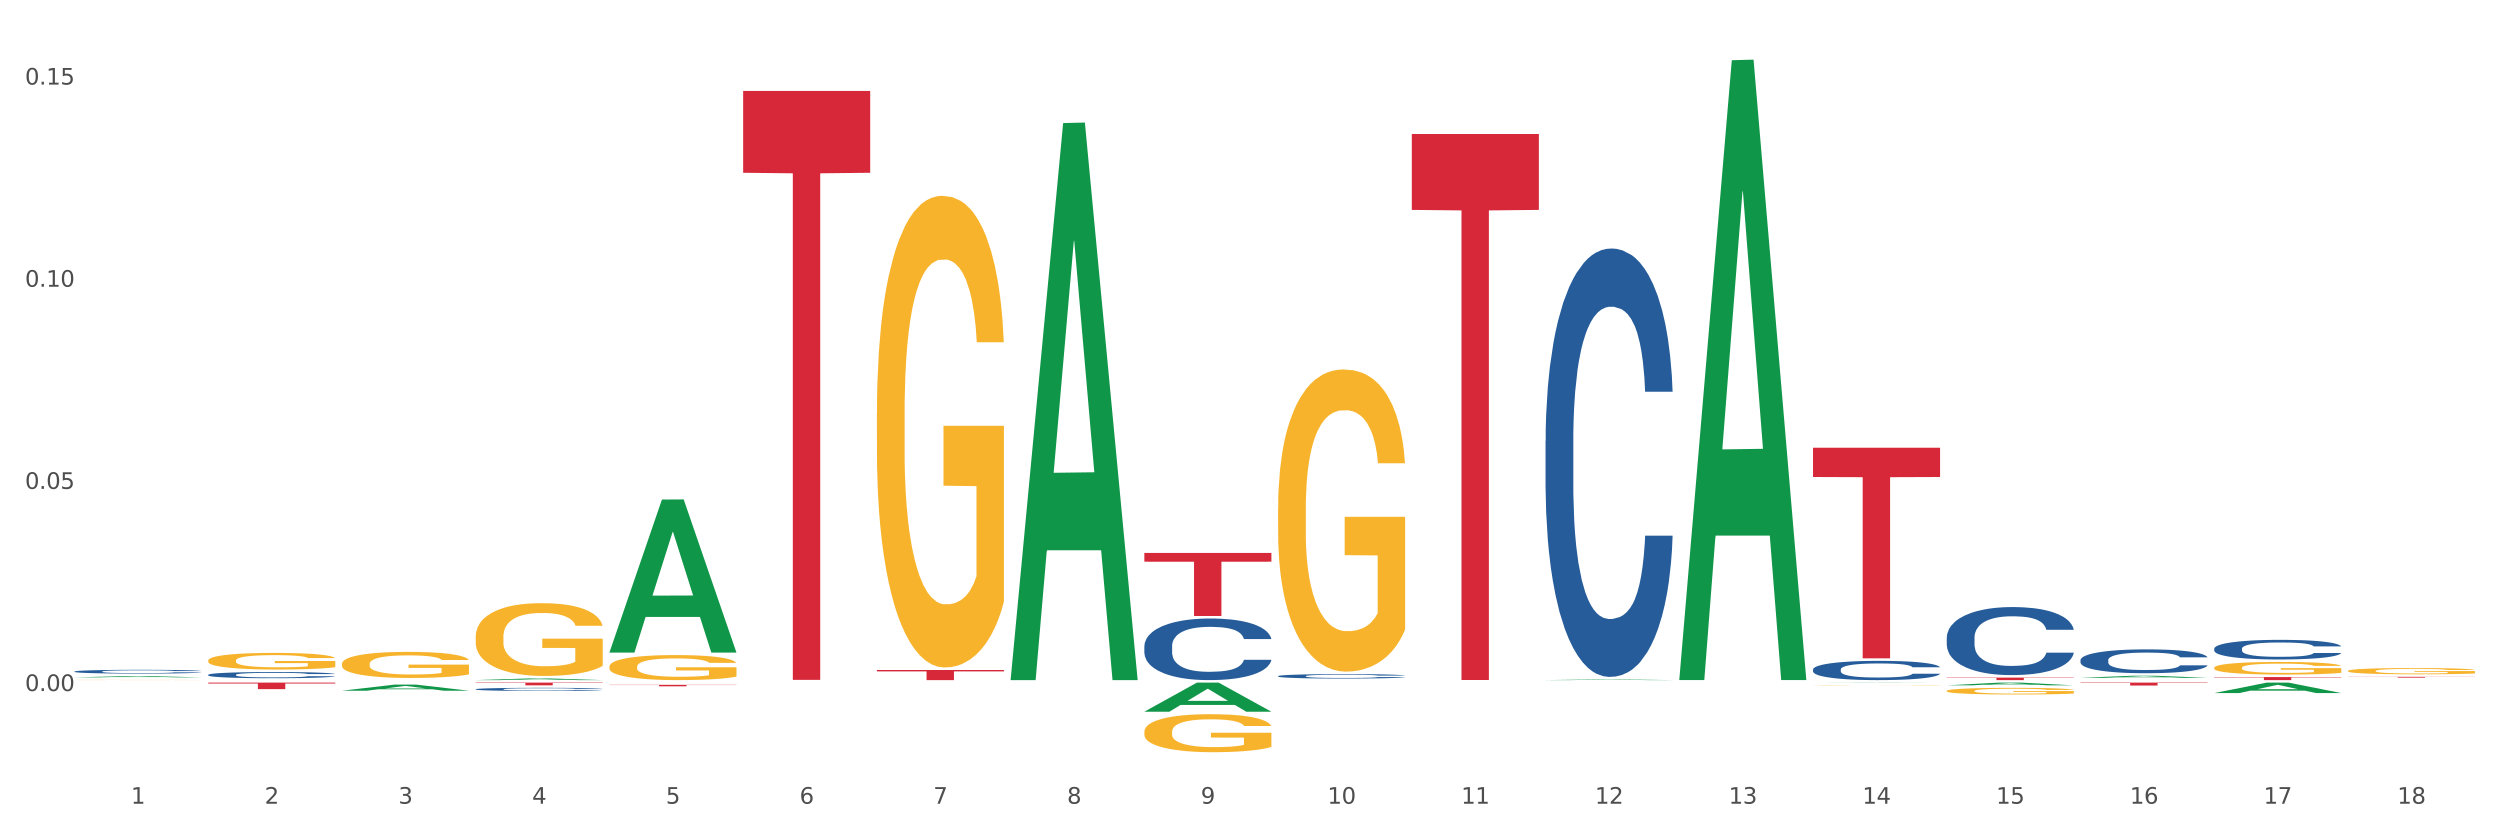 <?xml version="1.0" encoding="utf-8" standalone="no"?>
<!DOCTYPE svg PUBLIC "-//W3C//DTD SVG 1.1//EN"
  "http://www.w3.org/Graphics/SVG/1.1/DTD/svg11.dtd">
<svg xmlns:xlink="http://www.w3.org/1999/xlink" width="1080pt" height="360pt" viewBox="0 0 1080 360" xmlns="http://www.w3.org/2000/svg" version="1.1">
 <rect x="0" y="0" width="1080" height="360" fill="#333333" stroke="none"/>
 <defs>
  <style type="text/css">*{stroke-linejoin: round; stroke-linecap: butt}</style>
 </defs>
 <g id="figure_1">
  <g id="patch_1">
   <path d="M 0 360 
L 1080 360 
L 1080 0 
L 0 0 
z
" style="fill: #ffffff; stroke: #ffffff; stroke-linejoin: miter"/>
  </g>
  <g id="axes_1">
   <g id="matplotlib.axis_1">
    <g id="xtick_1">
     <g id="text_1">
      <!-- 1 -->
      <g style="fill: #4d4d4d" transform="translate(56.563 347.204) scale(0.096 -0.096)">
       <defs>
        <path id="DejaVuSans-31" d="M 794 531 
L 1825 531 
L 1825 4091 
L 703 3866 
L 703 4441 
L 1819 4666 
L 2450 4666 
L 2450 531 
L 3481 531 
L 3481 0 
L 794 0 
L 794 531 
z
" transform="scale(0.016)"/>
       </defs>
       <use xlink:href="#DejaVuSans-31"/>
      </g>
     </g>
    </g>
    <g id="xtick_2">
     <g id="text_2">
      <!-- 2 -->
      <g style="fill: #4d4d4d" transform="translate(114.336 347.204) scale(0.096 -0.096)">
       <defs>
        <path id="DejaVuSans-32" d="M 1228 531 
L 3431 531 
L 3431 0 
L 469 0 
L 469 531 
Q 828 903 1448 1529 
Q 2069 2156 2228 2338 
Q 2531 2678 2651 2914 
Q 2772 3150 2772 3378 
Q 2772 3750 2511 3984 
Q 2250 4219 1831 4219 
Q 1534 4219 1204 4116 
Q 875 4013 500 3803 
L 500 4441 
Q 881 4594 1212 4672 
Q 1544 4750 1819 4750 
Q 2544 4750 2975 4387 
Q 3406 4025 3406 3419 
Q 3406 3131 3298 2873 
Q 3191 2616 2906 2266 
Q 2828 2175 2409 1742 
Q 1991 1309 1228 531 
z
" transform="scale(0.016)"/>
       </defs>
       <use xlink:href="#DejaVuSans-32"/>
      </g>
     </g>
    </g>
    <g id="xtick_3">
     <g id="text_3">
      <!-- 3 -->
      <g style="fill: #4d4d4d" transform="translate(172.109 347.204) scale(0.096 -0.096)">
       <defs>
        <path id="DejaVuSans-33" d="M 2597 2516 
Q 3050 2419 3304 2112 
Q 3559 1806 3559 1356 
Q 3559 666 3084 287 
Q 2609 -91 1734 -91 
Q 1441 -91 1130 -33 
Q 819 25 488 141 
L 488 750 
Q 750 597 1062 519 
Q 1375 441 1716 441 
Q 2309 441 2620 675 
Q 2931 909 2931 1356 
Q 2931 1769 2642 2001 
Q 2353 2234 1838 2234 
L 1294 2234 
L 1294 2753 
L 1863 2753 
Q 2328 2753 2575 2939 
Q 2822 3125 2822 3475 
Q 2822 3834 2567 4026 
Q 2313 4219 1838 4219 
Q 1578 4219 1281 4162 
Q 984 4106 628 3988 
L 628 4550 
Q 988 4650 1302 4700 
Q 1616 4750 1894 4750 
Q 2613 4750 3031 4423 
Q 3450 4097 3450 3541 
Q 3450 3153 3228 2886 
Q 3006 2619 2597 2516 
z
" transform="scale(0.016)"/>
       </defs>
       <use xlink:href="#DejaVuSans-33"/>
      </g>
     </g>
    </g>
    <g id="xtick_4">
     <g id="text_4">
      <!-- 4 -->
      <g style="fill: #4d4d4d" transform="translate(229.882 347.204) scale(0.096 -0.096)">
       <defs>
        <path id="DejaVuSans-34" d="M 2419 4116 
L 825 1625 
L 2419 1625 
L 2419 4116 
z
M 2253 4666 
L 3047 4666 
L 3047 1625 
L 3713 1625 
L 3713 1100 
L 3047 1100 
L 3047 0 
L 2419 0 
L 2419 1100 
L 313 1100 
L 313 1709 
L 2253 4666 
z
" transform="scale(0.016)"/>
       </defs>
       <use xlink:href="#DejaVuSans-34"/>
      </g>
     </g>
    </g>
    <g id="xtick_5">
     <g id="text_5">
      <!-- 5 -->
      <g style="fill: #4d4d4d" transform="translate(287.655 347.204) scale(0.096 -0.096)">
       <defs>
        <path id="DejaVuSans-35" d="M 691 4666 
L 3169 4666 
L 3169 4134 
L 1269 4134 
L 1269 2991 
Q 1406 3038 1543 3061 
Q 1681 3084 1819 3084 
Q 2600 3084 3056 2656 
Q 3513 2228 3513 1497 
Q 3513 744 3044 326 
Q 2575 -91 1722 -91 
Q 1428 -91 1123 -41 
Q 819 9 494 109 
L 494 744 
Q 775 591 1075 516 
Q 1375 441 1709 441 
Q 2250 441 2565 725 
Q 2881 1009 2881 1497 
Q 2881 1984 2565 2268 
Q 2250 2553 1709 2553 
Q 1456 2553 1204 2497 
Q 953 2441 691 2322 
L 691 4666 
z
" transform="scale(0.016)"/>
       </defs>
       <use xlink:href="#DejaVuSans-35"/>
      </g>
     </g>
    </g>
    <g id="xtick_6">
     <g id="text_6">
      <!-- 6 -->
      <g style="fill: #4d4d4d" transform="translate(345.428 347.204) scale(0.096 -0.096)">
       <defs>
        <path id="DejaVuSans-36" d="M 2113 2584 
Q 1688 2584 1439 2293 
Q 1191 2003 1191 1497 
Q 1191 994 1439 701 
Q 1688 409 2113 409 
Q 2538 409 2786 701 
Q 3034 994 3034 1497 
Q 3034 2003 2786 2293 
Q 2538 2584 2113 2584 
z
M 3366 4563 
L 3366 3988 
Q 3128 4100 2886 4159 
Q 2644 4219 2406 4219 
Q 1781 4219 1451 3797 
Q 1122 3375 1075 2522 
Q 1259 2794 1537 2939 
Q 1816 3084 2150 3084 
Q 2853 3084 3261 2657 
Q 3669 2231 3669 1497 
Q 3669 778 3244 343 
Q 2819 -91 2113 -91 
Q 1303 -91 875 529 
Q 447 1150 447 2328 
Q 447 3434 972 4092 
Q 1497 4750 2381 4750 
Q 2619 4750 2861 4703 
Q 3103 4656 3366 4563 
z
" transform="scale(0.016)"/>
       </defs>
       <use xlink:href="#DejaVuSans-36"/>
      </g>
     </g>
    </g>
    <g id="xtick_7">
     <g id="text_7">
      <!-- 7 -->
      <g style="fill: #4d4d4d" transform="translate(403.201 347.204) scale(0.096 -0.096)">
       <defs>
        <path id="DejaVuSans-37" d="M 525 4666 
L 3525 4666 
L 3525 4397 
L 1831 0 
L 1172 0 
L 2766 4134 
L 525 4134 
L 525 4666 
z
" transform="scale(0.016)"/>
       </defs>
       <use xlink:href="#DejaVuSans-37"/>
      </g>
     </g>
    </g>
    <g id="xtick_8">
     <g id="text_8">
      <!-- 8 -->
      <g style="fill: #4d4d4d" transform="translate(460.974 347.204) scale(0.096 -0.096)">
       <defs>
        <path id="DejaVuSans-38" d="M 2034 2216 
Q 1584 2216 1326 1975 
Q 1069 1734 1069 1313 
Q 1069 891 1326 650 
Q 1584 409 2034 409 
Q 2484 409 2743 651 
Q 3003 894 3003 1313 
Q 3003 1734 2745 1975 
Q 2488 2216 2034 2216 
z
M 1403 2484 
Q 997 2584 770 2862 
Q 544 3141 544 3541 
Q 544 4100 942 4425 
Q 1341 4750 2034 4750 
Q 2731 4750 3128 4425 
Q 3525 4100 3525 3541 
Q 3525 3141 3298 2862 
Q 3072 2584 2669 2484 
Q 3125 2378 3379 2068 
Q 3634 1759 3634 1313 
Q 3634 634 3220 271 
Q 2806 -91 2034 -91 
Q 1263 -91 848 271 
Q 434 634 434 1313 
Q 434 1759 690 2068 
Q 947 2378 1403 2484 
z
M 1172 3481 
Q 1172 3119 1398 2916 
Q 1625 2713 2034 2713 
Q 2441 2713 2670 2916 
Q 2900 3119 2900 3481 
Q 2900 3844 2670 4047 
Q 2441 4250 2034 4250 
Q 1625 4250 1398 4047 
Q 1172 3844 1172 3481 
z
" transform="scale(0.016)"/>
       </defs>
       <use xlink:href="#DejaVuSans-38"/>
      </g>
     </g>
    </g>
    <g id="xtick_9">
     <g id="text_9">
      <!-- 9 -->
      <g style="fill: #4d4d4d" transform="translate(518.747 347.204) scale(0.096 -0.096)">
       <defs>
        <path id="DejaVuSans-39" d="M 703 97 
L 703 672 
Q 941 559 1184 500 
Q 1428 441 1663 441 
Q 2288 441 2617 861 
Q 2947 1281 2994 2138 
Q 2813 1869 2534 1725 
Q 2256 1581 1919 1581 
Q 1219 1581 811 2004 
Q 403 2428 403 3163 
Q 403 3881 828 4315 
Q 1253 4750 1959 4750 
Q 2769 4750 3195 4129 
Q 3622 3509 3622 2328 
Q 3622 1225 3098 567 
Q 2575 -91 1691 -91 
Q 1453 -91 1209 -44 
Q 966 3 703 97 
z
M 1959 2075 
Q 2384 2075 2632 2365 
Q 2881 2656 2881 3163 
Q 2881 3666 2632 3958 
Q 2384 4250 1959 4250 
Q 1534 4250 1286 3958 
Q 1038 3666 1038 3163 
Q 1038 2656 1286 2365 
Q 1534 2075 1959 2075 
z
" transform="scale(0.016)"/>
       </defs>
       <use xlink:href="#DejaVuSans-39"/>
      </g>
     </g>
    </g>
    <g id="xtick_10">
     <g id="text_10">
      <!-- 10 -->
      <g style="fill: #4d4d4d" transform="translate(573.466 347.204) scale(0.096 -0.096)">
       <defs>
        <path id="DejaVuSans-30" d="M 2034 4250 
Q 1547 4250 1301 3770 
Q 1056 3291 1056 2328 
Q 1056 1369 1301 889 
Q 1547 409 2034 409 
Q 2525 409 2770 889 
Q 3016 1369 3016 2328 
Q 3016 3291 2770 3770 
Q 2525 4250 2034 4250 
z
M 2034 4750 
Q 2819 4750 3233 4129 
Q 3647 3509 3647 2328 
Q 3647 1150 3233 529 
Q 2819 -91 2034 -91 
Q 1250 -91 836 529 
Q 422 1150 422 2328 
Q 422 3509 836 4129 
Q 1250 4750 2034 4750 
z
" transform="scale(0.016)"/>
       </defs>
       <use xlink:href="#DejaVuSans-31"/>
       <use xlink:href="#DejaVuSans-30" transform="translate(63.623 0)"/>
      </g>
     </g>
    </g>
    <g id="xtick_11">
     <g id="text_11">
      <!-- 11 -->
      <g style="fill: #4d4d4d" transform="translate(631.239 347.204) scale(0.096 -0.096)">
       <use xlink:href="#DejaVuSans-31"/>
       <use xlink:href="#DejaVuSans-31" transform="translate(63.623 0)"/>
      </g>
     </g>
    </g>
    <g id="xtick_12">
     <g id="text_12">
      <!-- 12 -->
      <g style="fill: #4d4d4d" transform="translate(689.012 347.204) scale(0.096 -0.096)">
       <use xlink:href="#DejaVuSans-31"/>
       <use xlink:href="#DejaVuSans-32" transform="translate(63.623 0)"/>
      </g>
     </g>
    </g>
    <g id="xtick_13">
     <g id="text_13">
      <!-- 13 -->
      <g style="fill: #4d4d4d" transform="translate(746.785 347.204) scale(0.096 -0.096)">
       <use xlink:href="#DejaVuSans-31"/>
       <use xlink:href="#DejaVuSans-33" transform="translate(63.623 0)"/>
      </g>
     </g>
    </g>
    <g id="xtick_14">
     <g id="text_14">
      <!-- 14 -->
      <g style="fill: #4d4d4d" transform="translate(804.558 347.204) scale(0.096 -0.096)">
       <use xlink:href="#DejaVuSans-31"/>
       <use xlink:href="#DejaVuSans-34" transform="translate(63.623 0)"/>
      </g>
     </g>
    </g>
    <g id="xtick_15">
     <g id="text_15">
      <!-- 15 -->
      <g style="fill: #4d4d4d" transform="translate(862.331 347.204) scale(0.096 -0.096)">
       <use xlink:href="#DejaVuSans-31"/>
       <use xlink:href="#DejaVuSans-35" transform="translate(63.623 0)"/>
      </g>
     </g>
    </g>
    <g id="xtick_16">
     <g id="text_16">
      <!-- 16 -->
      <g style="fill: #4d4d4d" transform="translate(920.104 347.204) scale(0.096 -0.096)">
       <use xlink:href="#DejaVuSans-31"/>
       <use xlink:href="#DejaVuSans-36" transform="translate(63.623 0)"/>
      </g>
     </g>
    </g>
    <g id="xtick_17">
     <g id="text_17">
      <!-- 17 -->
      <g style="fill: #4d4d4d" transform="translate(977.877 347.204) scale(0.096 -0.096)">
       <use xlink:href="#DejaVuSans-31"/>
       <use xlink:href="#DejaVuSans-37" transform="translate(63.623 0)"/>
      </g>
     </g>
    </g>
    <g id="xtick_18">
     <g id="text_18">
      <!-- 18 -->
      <g style="fill: #4d4d4d" transform="translate(1035.65 347.204) scale(0.096 -0.096)">
       <use xlink:href="#DejaVuSans-31"/>
       <use xlink:href="#DejaVuSans-38" transform="translate(63.623 0)"/>
      </g>
     </g>
    </g>
    <g id="xtick_19"/>
    <g id="xtick_20"/>
    <g id="xtick_21"/>
    <g id="xtick_22"/>
    <g id="xtick_23"/>
    <g id="xtick_24"/>
    <g id="xtick_25"/>
    <g id="xtick_26"/>
    <g id="xtick_27"/>
    <g id="xtick_28"/>
    <g id="xtick_29"/>
    <g id="xtick_30"/>
    <g id="xtick_31"/>
    <g id="xtick_32"/>
    <g id="xtick_33"/>
    <g id="xtick_34"/>
    <g id="xtick_35"/>
   </g>
   <g id="matplotlib.axis_2">
    <g id="ytick_1">
     <g id="text_19">
      <!-- 0.00 -->
      <g style="fill: #4d4d4d" transform="translate(10.8 298.529) scale(0.096 -0.096)">
       <defs>
        <path id="DejaVuSans-2e" d="M 684 794 
L 1344 794 
L 1344 0 
L 684 0 
L 684 794 
z
" transform="scale(0.016)"/>
       </defs>
       <use xlink:href="#DejaVuSans-30"/>
       <use xlink:href="#DejaVuSans-2e" transform="translate(63.623 0)"/>
       <use xlink:href="#DejaVuSans-30" transform="translate(95.41 0)"/>
       <use xlink:href="#DejaVuSans-30" transform="translate(159.033 0)"/>
      </g>
     </g>
    </g>
    <g id="ytick_2">
     <g id="text_20">
      <!-- 0.05 -->
      <g style="fill: #4d4d4d" transform="translate(10.8 211.199) scale(0.096 -0.096)">
       <use xlink:href="#DejaVuSans-30"/>
       <use xlink:href="#DejaVuSans-2e" transform="translate(63.623 0)"/>
       <use xlink:href="#DejaVuSans-30" transform="translate(95.41 0)"/>
       <use xlink:href="#DejaVuSans-35" transform="translate(159.033 0)"/>
      </g>
     </g>
    </g>
    <g id="ytick_3">
     <g id="text_21">
      <!-- 0.10 -->
      <g style="fill: #4d4d4d" transform="translate(10.8 123.869) scale(0.096 -0.096)">
       <use xlink:href="#DejaVuSans-30"/>
       <use xlink:href="#DejaVuSans-2e" transform="translate(63.623 0)"/>
       <use xlink:href="#DejaVuSans-31" transform="translate(95.41 0)"/>
       <use xlink:href="#DejaVuSans-30" transform="translate(159.033 0)"/>
      </g>
     </g>
    </g>
    <g id="ytick_4">
     <g id="text_22">
      <!-- 0.15 -->
      <g style="fill: #4d4d4d" transform="translate(10.8 36.538) scale(0.096 -0.096)">
       <use xlink:href="#DejaVuSans-30"/>
       <use xlink:href="#DejaVuSans-2e" transform="translate(63.623 0)"/>
       <use xlink:href="#DejaVuSans-31" transform="translate(95.41 0)"/>
       <use xlink:href="#DejaVuSans-35" transform="translate(159.033 0)"/>
      </g>
     </g>
    </g>
    <g id="ytick_5"/>
    <g id="ytick_6"/>
    <g id="ytick_7"/>
    <g id="ytick_8"/>
   </g>
   <g id="PolyCollection_1">
    <path d="M 32.175 292.628 
L 32.232 292.628 
L 54.864 292.068 
L 64.257 292.067 
L 87.059 292.629 
L 76.196 292.629 
L 71.273 292.499 
L 47.905 292.499 
L 47.735 292.501 
L 42.982 292.629 
L 32.175 292.629 
L 32.175 292.628 
L 50.847 292.42 
L 68.331 292.42 
L 59.674 292.187 
L 59.561 292.186 
L 59.447 292.188 
L 50.79 292.42 
L 50.847 292.42 
L 32.175 292.628 
z
" clip-path="url(#p490f29a35a)" style="fill: #109648"/>
    <path d="M 147.721 298.384 
L 147.778 298.382 
L 170.41 295.755 
L 179.803 295.753 
L 202.605 298.389 
L 191.742 298.389 
L 186.819 297.775 
L 163.451 297.775 
L 163.281 297.785 
L 158.528 298.389 
L 147.721 298.389 
L 147.721 298.384 
L 166.393 297.409 
L 183.877 297.407 
L 175.22 296.315 
L 175.107 296.31 
L 174.993 296.317 
L 166.336 297.407 
L 166.393 297.409 
L 147.721 298.384 
z
" clip-path="url(#p490f29a35a)" style="fill: #109648"/>
    <path d="M 205.494 293.804 
L 205.551 293.803 
L 228.183 293.097 
L 237.576 293.096 
L 260.378 293.805 
L 249.515 293.805 
L 244.592 293.64 
L 221.224 293.64 
L 221.054 293.643 
L 216.301 293.805 
L 205.494 293.805 
L 205.494 293.804 
L 224.166 293.542 
L 241.65 293.541 
L 232.993 293.247 
L 232.88 293.246 
L 232.766 293.248 
L 224.109 293.541 
L 224.166 293.542 
L 205.494 293.804 
z
" clip-path="url(#p490f29a35a)" style="fill: #109648"/>
    <path d="M 263.267 281.792 
L 263.324 281.73 
L 285.956 215.807 
L 295.349 215.745 
L 318.151 281.916 
L 307.288 281.916 
L 302.365 266.507 
L 278.997 266.507 
L 278.827 266.756 
L 274.074 281.916 
L 263.267 281.916 
L 263.267 281.792 
L 281.939 257.311 
L 299.423 257.249 
L 290.766 229.849 
L 290.653 229.724 
L 290.539 229.911 
L 281.882 257.249 
L 281.939 257.311 
L 263.267 281.792 
z
" clip-path="url(#p490f29a35a)" style="fill: #109648"/>
    <path d="M 436.586 293.353 
L 436.642 293.127 
L 459.275 53.166 
L 468.668 52.94 
L 491.47 293.805 
L 480.606 293.805 
L 475.684 237.716 
L 452.316 237.716 
L 452.146 238.621 
L 447.393 293.805 
L 436.586 293.805 
L 436.586 293.353 
L 455.258 204.244 
L 472.742 204.018 
L 464.085 104.279 
L 463.971 103.827 
L 463.858 104.505 
L 455.201 204.018 
L 455.258 204.244 
L 436.586 293.353 
z
" clip-path="url(#p490f29a35a)" style="fill: #109648"/>
    <path d="M 494.359 307.438 
L 494.415 307.427 
L 517.048 294.894 
L 526.441 294.882 
L 549.243 307.462 
L 538.379 307.462 
L 533.457 304.532 
L 510.089 304.532 
L 509.919 304.58 
L 505.166 307.462 
L 494.359 307.462 
L 494.359 307.438 
L 513.031 302.784 
L 530.515 302.772 
L 521.858 297.563 
L 521.744 297.54 
L 521.631 297.575 
L 512.974 302.772 
L 513.031 302.784 
L 494.359 307.438 
z
" clip-path="url(#p490f29a35a)" style="fill: #109648"/>
    <path d="M 609.905 57.895 
L 664.789 57.895 
L 664.789 90.674 
L 643.2 90.896 
L 643.2 293.771 
L 631.364 293.771 
L 631.364 90.896 
L 609.905 90.674 
L 609.905 58.117 
L 609.905 57.895 
z
" clip-path="url(#p490f29a35a)" style="fill: #d62839"/>
    <path d="M 783.224 193.419 
L 838.108 193.419 
L 838.108 206.064 
L 816.519 206.149 
L 816.519 284.412 
L 804.683 284.412 
L 804.683 206.149 
L 783.224 206.064 
L 783.224 193.504 
L 783.224 193.419 
z
" clip-path="url(#p490f29a35a)" style="fill: #d62839"/>
    <path d="M 263.267 295.846 
L 318.151 295.846 
L 318.151 295.935 
L 296.562 295.935 
L 296.562 296.484 
L 284.726 296.484 
L 284.726 295.935 
L 263.267 295.935 
L 263.267 295.847 
L 263.267 295.846 
z
" clip-path="url(#p490f29a35a)" style="fill: #d62839"/>
    <path d="M 321.04 39.279 
L 375.924 39.279 
L 375.924 74.635 
L 354.335 74.874 
L 354.335 293.699 
L 342.499 293.699 
L 342.499 74.874 
L 321.04 74.635 
L 321.04 39.518 
L 321.04 39.279 
z
" clip-path="url(#p490f29a35a)" style="fill: #d62839"/>
    <path d="M 956.543 292.493 
L 1011.427 292.493 
L 1011.427 292.675 
L 989.837 292.676 
L 989.837 293.805 
L 978.002 293.805 
L 978.002 292.676 
L 956.543 292.675 
L 956.543 292.494 
L 956.543 292.493 
z
" clip-path="url(#p490f29a35a)" style="fill: #d62839"/>
    <path d="M 1014.316 292.378 
L 1069.2 292.378 
L 1069.2 292.428 
L 1047.61 292.428 
L 1047.61 292.739 
L 1035.775 292.739 
L 1035.775 292.428 
L 1014.316 292.428 
L 1014.316 292.378 
L 1014.316 292.378 
z
" clip-path="url(#p490f29a35a)" style="fill: #d62839"/>
    <path d="M 494.359 238.866 
L 549.243 238.866 
L 549.243 242.653 
L 527.654 242.679 
L 527.654 266.119 
L 515.818 266.119 
L 515.818 242.679 
L 494.359 242.653 
L 494.359 238.891 
L 494.359 238.866 
z
" clip-path="url(#p490f29a35a)" style="fill: #d62839"/>
    <path d="M 378.813 289.437 
L 433.697 289.437 
L 433.697 290.044 
L 412.108 290.048 
L 412.108 293.805 
L 400.272 293.805 
L 400.272 290.048 
L 378.813 290.044 
L 378.813 289.441 
L 378.813 289.437 
z
" clip-path="url(#p490f29a35a)" style="fill: #d62839"/>
    <path d="M 205.494 294.882 
L 260.378 294.882 
L 260.378 295.046 
L 238.789 295.047 
L 238.789 296.062 
L 226.953 296.062 
L 226.953 295.047 
L 205.494 295.046 
L 205.494 294.883 
L 205.494 294.882 
z
" clip-path="url(#p490f29a35a)" style="fill: #d62839"/>
    <path d="M 89.948 294.882 
L 144.832 294.882 
L 144.832 295.273 
L 123.243 295.276 
L 123.243 297.7 
L 111.407 297.7 
L 111.407 295.276 
L 89.948 295.273 
L 89.948 294.884 
L 89.948 294.882 
z
" clip-path="url(#p490f29a35a)" style="fill: #d62839"/>
    <path d="M 898.77 294.882 
L 953.654 294.882 
L 953.654 295.056 
L 932.064 295.057 
L 932.064 296.138 
L 920.229 296.138 
L 920.229 295.057 
L 898.77 295.056 
L 898.77 294.883 
L 898.77 294.882 
z
" clip-path="url(#p490f29a35a)" style="fill: #d62839"/>
    <path d="M 840.997 292.72 
L 895.881 292.72 
L 895.881 292.871 
L 874.291 292.872 
L 874.291 293.805 
L 862.456 293.805 
L 862.456 292.872 
L 840.997 292.871 
L 840.997 292.721 
L 840.997 292.72 
z
" clip-path="url(#p490f29a35a)" style="fill: #d62839"/>
    <path d="M 89.948 291.515 
L 90.013 291.512 
L 90.013 291.444 
L 90.207 291.351 
L 90.921 291.179 
L 91.829 291.05 
L 93.386 290.898 
L 94.23 290.834 
L 95.333 290.763 
L 97.603 290.648 
L 100.198 290.55 
L 102.015 290.497 
L 103.377 290.462 
L 106.426 290.401 
L 108.178 290.374 
L 109.994 290.352 
L 111.551 290.338 
L 114.146 290.32 
L 116.222 290.313 
L 118.623 290.311 
L 120.634 290.313 
L 123.294 290.323 
L 127.186 290.352 
L 128.678 290.369 
L 130.69 290.399 
L 132.766 290.438 
L 134.452 290.477 
L 136.399 290.533 
L 138.41 290.607 
L 140.356 290.7 
L 141.718 290.785 
L 142.821 290.876 
L 143.794 290.986 
L 144.508 291.106 
L 144.832 291.206 
L 132.96 291.206 
L 132.636 291.116 
L 131.987 291.018 
L 131.338 290.952 
L 130.625 290.898 
L 129.522 290.837 
L 128.549 290.798 
L 126.927 290.751 
L 125.435 290.722 
L 124.202 290.705 
L 122.71 290.69 
L 119.531 290.675 
L 117.26 290.675 
L 115.833 290.68 
L 114.082 290.692 
L 112.589 290.709 
L 110.838 290.739 
L 109.475 290.771 
L 108.113 290.812 
L 107.335 290.842 
L 106.167 290.895 
L 105.388 290.94 
L 104.35 291.015 
L 103.766 291.069 
L 102.728 291.209 
L 102.274 291.312 
L 102.08 291.382 
L 101.95 291.461 
L 101.95 291.843 
L 102.339 292.014 
L 102.663 292.087 
L 103.183 292.17 
L 104.156 292.278 
L 105.583 292.383 
L 107.075 292.459 
L 108.308 292.506 
L 109.475 292.54 
L 110.643 292.567 
L 112.07 292.591 
L 113.238 292.606 
L 114.99 292.621 
L 117.066 292.628 
L 118.688 292.628 
L 121.996 292.616 
L 123.488 292.604 
L 124.916 292.587 
L 126.473 292.56 
L 127.705 292.53 
L 128.419 292.508 
L 129.587 292.462 
L 130.495 292.413 
L 131.273 292.356 
L 131.792 292.308 
L 132.376 292.234 
L 132.83 292.151 
L 132.96 292.107 
L 144.832 292.107 
L 144.573 292.195 
L 144.119 292.281 
L 143.21 292.396 
L 142.497 292.462 
L 141.394 292.542 
L 140.226 292.611 
L 138.604 292.687 
L 137.112 292.743 
L 135.555 292.792 
L 133.868 292.836 
L 130.819 292.897 
L 129.716 292.914 
L 127.381 292.944 
L 125.564 292.961 
L 122.905 292.978 
L 120.18 292.988 
L 117.325 292.99 
L 114.795 292.985 
L 112.006 292.971 
L 110.254 292.956 
L 108.308 292.934 
L 106.037 292.9 
L 103.896 292.858 
L 101.885 292.809 
L 100.004 292.753 
L 98.252 292.689 
L 95.981 292.584 
L 94.295 292.481 
L 93.062 292.386 
L 92.219 292.305 
L 91.375 292.202 
L 90.921 292.131 
L 90.207 291.96 
L 89.948 291.801 
L 89.948 291.515 
z
" clip-path="url(#p490f29a35a)" style="fill: #255c99"/>
    <path d="M 32.175 290.093 
L 32.24 290.091 
L 32.24 290.049 
L 32.434 289.993 
L 33.148 289.888 
L 34.056 289.809 
L 35.613 289.717 
L 36.457 289.678 
L 37.56 289.635 
L 39.83 289.565 
L 42.425 289.506 
L 44.242 289.473 
L 45.604 289.452 
L 48.653 289.415 
L 50.405 289.398 
L 52.221 289.385 
L 53.778 289.376 
L 56.373 289.366 
L 58.449 289.361 
L 60.85 289.36 
L 62.861 289.361 
L 65.521 289.367 
L 69.413 289.385 
L 70.905 289.395 
L 72.917 289.413 
L 74.993 289.437 
L 76.679 289.461 
L 78.626 289.495 
L 80.637 289.54 
L 82.583 289.596 
L 83.945 289.649 
L 85.048 289.704 
L 86.021 289.771 
L 86.735 289.844 
L 87.059 289.905 
L 75.187 289.905 
L 74.863 289.85 
L 74.214 289.79 
L 73.565 289.75 
L 72.852 289.717 
L 71.749 289.68 
L 70.776 289.656 
L 69.154 289.628 
L 67.662 289.61 
L 66.429 289.599 
L 64.937 289.59 
L 61.758 289.582 
L 59.487 289.582 
L 58.06 289.585 
L 56.309 289.592 
L 54.816 289.602 
L 53.065 289.62 
L 51.702 289.64 
L 50.34 289.665 
L 49.562 289.683 
L 48.394 289.716 
L 47.615 289.742 
L 46.577 289.789 
L 45.993 289.821 
L 44.955 289.906 
L 44.501 289.969 
L 44.307 290.012 
L 44.177 290.06 
L 44.177 290.292 
L 44.566 290.396 
L 44.891 290.441 
L 45.41 290.492 
L 46.383 290.557 
L 47.81 290.621 
L 49.302 290.668 
L 50.535 290.696 
L 51.702 290.717 
L 52.87 290.733 
L 54.297 290.748 
L 55.465 290.757 
L 57.217 290.766 
L 59.293 290.77 
L 60.915 290.77 
L 64.223 290.763 
L 65.715 290.755 
L 67.143 290.745 
L 68.7 290.729 
L 69.932 290.711 
L 70.646 290.697 
L 71.814 290.669 
L 72.722 290.639 
L 73.5 290.605 
L 74.019 290.575 
L 74.603 290.531 
L 75.057 290.48 
L 75.187 290.453 
L 87.059 290.453 
L 86.8 290.507 
L 86.346 290.559 
L 85.437 290.629 
L 84.724 290.669 
L 83.621 290.718 
L 82.453 290.76 
L 80.831 290.806 
L 79.339 290.84 
L 77.782 290.87 
L 76.095 290.897 
L 73.046 290.934 
L 71.943 290.945 
L 69.608 290.963 
L 67.791 290.973 
L 65.132 290.983 
L 62.407 290.989 
L 59.552 290.991 
L 57.022 290.988 
L 54.233 290.979 
L 52.481 290.97 
L 50.535 290.957 
L 48.264 290.936 
L 46.123 290.91 
L 44.112 290.881 
L 42.231 290.846 
L 40.479 290.808 
L 38.208 290.744 
L 36.522 290.681 
L 35.289 290.623 
L 34.446 290.574 
L 33.602 290.511 
L 33.148 290.468 
L 32.434 290.364 
L 32.175 290.267 
L 32.175 290.093 
z
" clip-path="url(#p490f29a35a)" style="fill: #255c99"/>
    <path d="M 783.224 294.944 
L 783.28 294.944 
L 805.913 294.882 
L 815.306 294.882 
L 838.108 294.944 
L 827.244 294.944 
L 822.322 294.93 
L 798.953 294.93 
L 798.784 294.93 
L 794.031 294.944 
L 783.224 294.944 
L 783.224 294.944 
L 801.896 294.921 
L 819.38 294.921 
L 810.722 294.895 
L 810.609 294.895 
L 810.496 294.895 
L 801.839 294.921 
L 801.896 294.921 
L 783.224 294.944 
z
" clip-path="url(#p490f29a35a)" style="fill: #109648"/>
    <path d="M 840.997 296.073 
L 841.053 296.072 
L 863.686 294.883 
L 873.079 294.882 
L 895.881 296.075 
L 885.017 296.075 
L 880.095 295.797 
L 856.726 295.797 
L 856.557 295.802 
L 851.804 296.075 
L 840.997 296.075 
L 840.997 296.073 
L 859.669 295.631 
L 877.152 295.63 
L 868.495 295.136 
L 868.382 295.134 
L 868.269 295.137 
L 859.612 295.63 
L 859.669 295.631 
L 840.997 296.073 
z
" clip-path="url(#p490f29a35a)" style="fill: #109648"/>
    <path d="M 898.77 292.826 
L 898.826 292.825 
L 921.459 291.908 
L 930.852 291.908 
L 953.654 292.828 
L 942.79 292.828 
L 937.868 292.613 
L 914.499 292.613 
L 914.33 292.617 
L 909.577 292.828 
L 898.77 292.828 
L 898.77 292.826 
L 917.442 292.486 
L 934.925 292.485 
L 926.268 292.104 
L 926.155 292.102 
L 926.042 292.105 
L 917.385 292.485 
L 917.442 292.486 
L 898.77 292.826 
z
" clip-path="url(#p490f29a35a)" style="fill: #109648"/>
    <path d="M 956.543 299.404 
L 956.599 299.399 
L 979.232 294.886 
L 988.625 294.882 
L 1011.427 299.412 
L 1000.563 299.412 
L 995.641 298.357 
L 972.272 298.357 
L 972.103 298.374 
L 967.35 299.412 
L 956.543 299.412 
L 956.543 299.404 
L 975.215 297.728 
L 992.698 297.723 
L 984.041 295.847 
L 983.928 295.839 
L 983.815 295.852 
L 975.158 297.723 
L 975.215 297.728 
L 956.543 299.404 
z
" clip-path="url(#p490f29a35a)" style="fill: #109648"/>
    <path d="M 956.543 280.222 
L 956.608 280.214 
L 956.608 279.997 
L 956.802 279.703 
L 957.516 279.161 
L 958.424 278.751 
L 959.981 278.271 
L 960.824 278.07 
L 961.927 277.846 
L 964.198 277.482 
L 966.793 277.172 
L 968.609 277.002 
L 969.972 276.894 
L 973.021 276.7 
L 974.773 276.615 
L 976.589 276.545 
L 978.146 276.499 
L 980.741 276.445 
L 982.817 276.422 
L 985.217 276.414 
L 987.229 276.422 
L 989.888 276.453 
L 993.781 276.545 
L 995.273 276.6 
L 997.284 276.693 
L 999.36 276.816 
L 1001.047 276.94 
L 1002.993 277.118 
L 1005.004 277.35 
L 1006.951 277.645 
L 1008.313 277.915 
L 1009.416 278.202 
L 1010.389 278.55 
L 1011.103 278.929 
L 1011.427 279.247 
L 999.555 279.247 
L 999.231 278.96 
L 998.582 278.651 
L 997.933 278.442 
L 997.219 278.271 
L 996.116 278.078 
L 995.143 277.954 
L 993.521 277.807 
L 992.029 277.714 
L 990.797 277.66 
L 989.305 277.614 
L 986.126 277.567 
L 983.855 277.567 
L 982.428 277.583 
L 980.676 277.621 
L 979.184 277.675 
L 977.432 277.768 
L 976.07 277.869 
L 974.708 278.001 
L 973.929 278.093 
L 972.761 278.264 
L 971.983 278.403 
L 970.945 278.643 
L 970.361 278.813 
L 969.323 279.254 
L 968.869 279.579 
L 968.674 279.804 
L 968.545 280.052 
L 968.545 281.259 
L 968.934 281.801 
L 969.258 282.033 
L 969.777 282.296 
L 970.75 282.637 
L 972.178 282.969 
L 973.67 283.209 
L 974.902 283.356 
L 976.07 283.465 
L 977.238 283.55 
L 978.665 283.627 
L 979.833 283.674 
L 981.584 283.72 
L 983.66 283.743 
L 985.282 283.743 
L 988.591 283.705 
L 990.083 283.666 
L 991.51 283.612 
L 993.067 283.527 
L 994.3 283.434 
L 995.014 283.364 
L 996.181 283.217 
L 997.09 283.062 
L 997.868 282.884 
L 998.387 282.73 
L 998.971 282.497 
L 999.425 282.234 
L 999.555 282.095 
L 1011.427 282.095 
L 1011.168 282.373 
L 1010.713 282.644 
L 1009.805 283.008 
L 1009.092 283.217 
L 1007.989 283.473 
L 1006.821 283.689 
L 1005.199 283.929 
L 1003.707 284.107 
L 1002.15 284.262 
L 1000.463 284.401 
L 997.414 284.595 
L 996.311 284.649 
L 993.976 284.742 
L 992.159 284.796 
L 989.499 284.85 
L 986.774 284.881 
L 983.92 284.889 
L 981.39 284.873 
L 978.6 284.827 
L 976.849 284.781 
L 974.902 284.711 
L 972.632 284.603 
L 970.491 284.471 
L 968.48 284.316 
L 966.598 284.138 
L 964.847 283.937 
L 962.576 283.604 
L 960.889 283.279 
L 959.657 282.977 
L 958.813 282.722 
L 957.97 282.397 
L 957.516 282.172 
L 956.802 281.63 
L 956.543 281.127 
L 956.543 280.222 
z
" clip-path="url(#p490f29a35a)" style="fill: #255c99"/>
    <path d="M 898.77 285.159 
L 898.835 285.149 
L 898.835 284.886 
L 899.029 284.528 
L 899.743 283.87 
L 900.651 283.371 
L 902.208 282.788 
L 903.051 282.543 
L 904.154 282.271 
L 906.425 281.828 
L 909.02 281.452 
L 910.836 281.245 
L 912.199 281.113 
L 915.248 280.878 
L 917 280.775 
L 918.816 280.69 
L 920.373 280.634 
L 922.968 280.568 
L 925.044 280.54 
L 927.444 280.53 
L 929.456 280.54 
L 932.116 280.577 
L 936.008 280.69 
L 937.5 280.756 
L 939.511 280.869 
L 941.587 281.019 
L 943.274 281.17 
L 945.22 281.386 
L 947.231 281.668 
L 949.178 282.026 
L 950.54 282.355 
L 951.643 282.703 
L 952.616 283.127 
L 953.33 283.588 
L 953.654 283.973 
L 941.782 283.973 
L 941.458 283.625 
L 940.809 283.249 
L 940.16 282.995 
L 939.446 282.788 
L 938.344 282.553 
L 937.37 282.402 
L 935.749 282.223 
L 934.256 282.111 
L 933.024 282.045 
L 931.532 281.988 
L 928.353 281.932 
L 926.082 281.932 
L 924.655 281.951 
L 922.903 281.998 
L 921.411 282.064 
L 919.659 282.176 
L 918.297 282.299 
L 916.935 282.459 
L 916.156 282.572 
L 914.988 282.779 
L 914.21 282.948 
L 913.172 283.239 
L 912.588 283.446 
L 911.55 283.983 
L 911.096 284.378 
L 910.901 284.651 
L 910.772 284.952 
L 910.772 286.419 
L 911.161 287.078 
L 911.485 287.36 
L 912.004 287.68 
L 912.977 288.094 
L 914.405 288.498 
L 915.897 288.79 
L 917.129 288.968 
L 918.297 289.1 
L 919.465 289.204 
L 920.892 289.298 
L 922.06 289.354 
L 923.811 289.411 
L 925.887 289.439 
L 927.509 289.439 
L 930.818 289.392 
L 932.31 289.345 
L 933.737 289.279 
L 935.294 289.175 
L 936.527 289.063 
L 937.241 288.978 
L 938.408 288.799 
L 939.317 288.611 
L 940.095 288.395 
L 940.614 288.206 
L 941.198 287.924 
L 941.652 287.604 
L 941.782 287.435 
L 953.654 287.435 
L 953.395 287.774 
L 952.94 288.103 
L 952.032 288.545 
L 951.319 288.799 
L 950.216 289.11 
L 949.048 289.373 
L 947.426 289.665 
L 945.934 289.881 
L 944.377 290.069 
L 942.69 290.238 
L 939.641 290.474 
L 938.538 290.539 
L 936.203 290.652 
L 934.386 290.718 
L 931.726 290.784 
L 929.002 290.822 
L 926.147 290.831 
L 923.617 290.812 
L 920.827 290.756 
L 919.076 290.699 
L 917.129 290.615 
L 914.859 290.483 
L 912.718 290.323 
L 910.707 290.135 
L 908.825 289.919 
L 907.074 289.674 
L 904.803 289.27 
L 903.116 288.874 
L 901.884 288.508 
L 901.04 288.197 
L 900.197 287.802 
L 899.743 287.529 
L 899.029 286.871 
L 898.77 286.259 
L 898.77 285.159 
z
" clip-path="url(#p490f29a35a)" style="fill: #255c99"/>
    <path d="M 840.997 275.458 
L 841.062 275.431 
L 841.062 274.679 
L 841.256 273.659 
L 841.97 271.78 
L 842.878 270.358 
L 844.435 268.693 
L 845.278 267.996 
L 846.381 267.217 
L 848.652 265.956 
L 851.247 264.882 
L 853.063 264.291 
L 854.426 263.916 
L 857.475 263.245 
L 859.227 262.949 
L 861.043 262.708 
L 862.6 262.547 
L 865.195 262.359 
L 867.271 262.278 
L 869.672 262.251 
L 871.683 262.278 
L 874.343 262.386 
L 878.235 262.708 
L 879.727 262.896 
L 881.738 263.218 
L 883.814 263.647 
L 885.501 264.077 
L 887.447 264.694 
L 889.458 265.499 
L 891.405 266.519 
L 892.767 267.459 
L 893.87 268.452 
L 894.843 269.66 
L 895.557 270.975 
L 895.881 272.076 
L 884.009 272.076 
L 883.685 271.082 
L 883.036 270.009 
L 882.387 269.284 
L 881.673 268.693 
L 880.571 268.022 
L 879.597 267.593 
L 877.976 267.083 
L 876.483 266.761 
L 875.251 266.573 
L 873.759 266.412 
L 870.58 266.251 
L 868.309 266.251 
L 866.882 266.305 
L 865.13 266.439 
L 863.638 266.627 
L 861.887 266.949 
L 860.524 267.298 
L 859.162 267.754 
L 858.383 268.076 
L 857.216 268.667 
L 856.437 269.15 
L 855.399 269.982 
L 854.815 270.572 
L 853.777 272.102 
L 853.323 273.23 
L 853.128 274.008 
L 852.999 274.867 
L 852.999 279.054 
L 853.388 280.933 
L 853.712 281.739 
L 854.231 282.651 
L 855.204 283.832 
L 856.632 284.987 
L 858.124 285.819 
L 859.356 286.329 
L 860.524 286.704 
L 861.692 287 
L 863.119 287.268 
L 864.287 287.429 
L 866.039 287.59 
L 868.115 287.671 
L 869.736 287.671 
L 873.045 287.537 
L 874.537 287.402 
L 875.964 287.214 
L 877.521 286.919 
L 878.754 286.597 
L 879.468 286.355 
L 880.635 285.846 
L 881.544 285.309 
L 882.322 284.691 
L 882.841 284.154 
L 883.425 283.349 
L 883.879 282.437 
L 884.009 281.953 
L 895.881 281.953 
L 895.622 282.92 
L 895.167 283.859 
L 894.259 285.121 
L 893.546 285.846 
L 892.443 286.731 
L 891.275 287.483 
L 889.653 288.315 
L 888.161 288.932 
L 886.604 289.469 
L 884.917 289.952 
L 881.868 290.623 
L 880.765 290.811 
L 878.43 291.133 
L 876.613 291.321 
L 873.953 291.509 
L 871.229 291.617 
L 868.374 291.643 
L 865.844 291.59 
L 863.054 291.429 
L 861.303 291.268 
L 859.356 291.026 
L 857.086 290.65 
L 854.945 290.194 
L 852.934 289.657 
L 851.052 289.04 
L 849.301 288.342 
L 847.03 287.188 
L 845.343 286.06 
L 844.111 285.013 
L 843.267 284.128 
L 842.424 283 
L 841.97 282.222 
L 841.256 280.343 
L 840.997 278.598 
L 840.997 275.458 
z
" clip-path="url(#p490f29a35a)" style="fill: #255c99"/>
    <path d="M 783.224 289.225 
L 783.289 289.218 
L 783.289 289.005 
L 783.483 288.716 
L 784.197 288.185 
L 785.105 287.782 
L 786.662 287.311 
L 787.506 287.114 
L 788.608 286.893 
L 790.879 286.536 
L 793.474 286.232 
L 795.291 286.065 
L 796.653 285.959 
L 799.702 285.769 
L 801.454 285.686 
L 803.27 285.617 
L 804.827 285.572 
L 807.422 285.518 
L 809.498 285.496 
L 811.899 285.488 
L 813.91 285.496 
L 816.57 285.526 
L 820.462 285.617 
L 821.954 285.67 
L 823.965 285.762 
L 826.041 285.883 
L 827.728 286.005 
L 829.674 286.179 
L 831.685 286.407 
L 833.632 286.696 
L 834.994 286.962 
L 836.097 287.243 
L 837.07 287.584 
L 837.784 287.957 
L 838.108 288.268 
L 826.236 288.268 
L 825.912 287.987 
L 825.263 287.683 
L 824.614 287.478 
L 823.9 287.311 
L 822.798 287.121 
L 821.824 287 
L 820.203 286.855 
L 818.71 286.764 
L 817.478 286.711 
L 815.986 286.665 
L 812.807 286.62 
L 810.536 286.62 
L 809.109 286.635 
L 807.357 286.673 
L 805.865 286.726 
L 804.114 286.817 
L 802.751 286.916 
L 801.389 287.045 
L 800.61 287.136 
L 799.443 287.303 
L 798.664 287.44 
L 797.626 287.676 
L 797.042 287.843 
L 796.004 288.276 
L 795.55 288.595 
L 795.355 288.815 
L 795.226 289.058 
L 795.226 290.243 
L 795.615 290.775 
L 795.939 291.003 
L 796.458 291.261 
L 797.431 291.595 
L 798.859 291.922 
L 800.351 292.157 
L 801.583 292.301 
L 802.751 292.408 
L 803.919 292.491 
L 805.346 292.567 
L 806.514 292.613 
L 808.266 292.658 
L 810.342 292.681 
L 811.963 292.681 
L 815.272 292.643 
L 816.764 292.605 
L 818.191 292.552 
L 819.748 292.468 
L 820.981 292.377 
L 821.695 292.309 
L 822.862 292.165 
L 823.771 292.013 
L 824.549 291.838 
L 825.068 291.686 
L 825.652 291.458 
L 826.106 291.2 
L 826.236 291.063 
L 838.108 291.063 
L 837.849 291.337 
L 837.394 291.603 
L 836.486 291.96 
L 835.773 292.165 
L 834.67 292.415 
L 833.502 292.628 
L 831.88 292.863 
L 830.388 293.038 
L 828.831 293.19 
L 827.144 293.327 
L 824.095 293.517 
L 822.992 293.57 
L 820.657 293.661 
L 818.84 293.714 
L 816.18 293.767 
L 813.456 293.798 
L 810.601 293.805 
L 808.071 293.79 
L 805.281 293.745 
L 803.53 293.699 
L 801.583 293.631 
L 799.313 293.524 
L 797.172 293.395 
L 795.161 293.243 
L 793.279 293.069 
L 791.528 292.871 
L 789.257 292.544 
L 787.57 292.225 
L 786.338 291.929 
L 785.494 291.679 
L 784.651 291.36 
L 784.197 291.139 
L 783.483 290.608 
L 783.224 290.114 
L 783.224 289.225 
z
" clip-path="url(#p490f29a35a)" style="fill: #255c99"/>
    <path d="M 667.678 190.512 
L 667.743 190.343 
L 667.743 185.61 
L 667.937 179.187 
L 668.651 167.355 
L 669.559 158.397 
L 671.116 147.917 
L 671.96 143.523 
L 673.062 138.621 
L 675.333 130.677 
L 677.928 123.916 
L 679.745 120.197 
L 681.107 117.831 
L 684.156 113.605 
L 685.908 111.746 
L 687.724 110.225 
L 689.281 109.21 
L 691.876 108.027 
L 693.952 107.52 
L 696.353 107.351 
L 698.364 107.52 
L 701.024 108.196 
L 704.916 110.225 
L 706.408 111.408 
L 708.419 113.436 
L 710.495 116.14 
L 712.182 118.845 
L 714.128 122.732 
L 716.139 127.803 
L 718.086 134.226 
L 719.448 140.142 
L 720.551 146.396 
L 721.524 154.002 
L 722.238 162.285 
L 722.562 169.215 
L 710.69 169.215 
L 710.366 162.961 
L 709.717 156.2 
L 709.068 151.636 
L 708.354 147.917 
L 707.252 143.692 
L 706.278 140.987 
L 704.657 137.776 
L 703.164 135.747 
L 701.932 134.564 
L 700.44 133.55 
L 697.261 132.536 
L 694.99 132.536 
L 693.563 132.874 
L 691.811 133.719 
L 690.319 134.902 
L 688.568 136.931 
L 687.205 139.128 
L 685.843 142.001 
L 685.064 144.03 
L 683.897 147.748 
L 683.118 150.791 
L 682.08 156.031 
L 681.496 159.749 
L 680.458 169.384 
L 680.004 176.483 
L 679.809 181.384 
L 679.68 186.793 
L 679.68 213.161 
L 680.069 224.993 
L 680.393 230.064 
L 680.912 235.811 
L 681.885 243.248 
L 683.313 250.516 
L 684.805 255.756 
L 686.037 258.967 
L 687.205 261.334 
L 688.373 263.193 
L 689.8 264.883 
L 690.968 265.897 
L 692.72 266.912 
L 694.796 267.419 
L 696.417 267.419 
L 699.726 266.573 
L 701.218 265.728 
L 702.645 264.545 
L 704.202 262.686 
L 705.435 260.658 
L 706.149 259.136 
L 707.316 255.925 
L 708.225 252.544 
L 709.003 248.657 
L 709.522 245.276 
L 710.106 240.205 
L 710.56 234.459 
L 710.69 231.416 
L 722.562 231.416 
L 722.303 237.501 
L 721.848 243.417 
L 720.94 251.361 
L 720.227 255.925 
L 719.124 261.503 
L 717.956 266.235 
L 716.334 271.475 
L 714.842 275.363 
L 713.285 278.743 
L 711.598 281.786 
L 708.549 286.011 
L 707.446 287.195 
L 705.111 289.223 
L 703.294 290.406 
L 700.634 291.589 
L 697.91 292.265 
L 695.055 292.434 
L 692.525 292.096 
L 689.735 291.082 
L 687.984 290.068 
L 686.037 288.547 
L 683.767 286.18 
L 681.626 283.307 
L 679.615 279.927 
L 677.733 276.039 
L 675.982 271.644 
L 673.711 264.376 
L 672.024 257.277 
L 670.792 250.685 
L 669.948 245.107 
L 669.105 238.008 
L 668.651 233.106 
L 667.937 221.275 
L 667.678 210.288 
L 667.678 190.512 
z
" clip-path="url(#p490f29a35a)" style="fill: #255c99"/>
    <path d="M 552.132 292.077 
L 552.197 292.075 
L 552.197 292.026 
L 552.391 291.959 
L 553.105 291.837 
L 554.013 291.744 
L 555.57 291.636 
L 556.414 291.59 
L 557.516 291.54 
L 559.787 291.457 
L 562.382 291.387 
L 564.199 291.349 
L 565.561 291.324 
L 568.61 291.281 
L 570.362 291.261 
L 572.178 291.246 
L 573.735 291.235 
L 576.33 291.223 
L 578.406 291.218 
L 580.807 291.216 
L 582.818 291.218 
L 585.478 291.225 
L 589.37 291.246 
L 590.862 291.258 
L 592.873 291.279 
L 594.949 291.307 
L 596.636 291.335 
L 598.582 291.375 
L 600.594 291.428 
L 602.54 291.494 
L 603.902 291.555 
L 605.005 291.62 
L 605.978 291.699 
L 606.692 291.784 
L 607.016 291.856 
L 595.144 291.856 
L 594.82 291.791 
L 594.171 291.721 
L 593.522 291.674 
L 592.809 291.636 
L 591.706 291.592 
L 590.733 291.564 
L 589.111 291.531 
L 587.619 291.51 
L 586.386 291.498 
L 584.894 291.487 
L 581.715 291.477 
L 579.444 291.477 
L 578.017 291.48 
L 576.265 291.489 
L 574.773 291.501 
L 573.022 291.522 
L 571.659 291.545 
L 570.297 291.575 
L 569.518 291.596 
L 568.351 291.634 
L 567.572 291.666 
L 566.534 291.72 
L 565.95 291.758 
L 564.912 291.858 
L 564.458 291.931 
L 564.263 291.982 
L 564.134 292.038 
L 564.134 292.311 
L 564.523 292.434 
L 564.847 292.486 
L 565.366 292.546 
L 566.339 292.623 
L 567.767 292.698 
L 569.259 292.752 
L 570.491 292.785 
L 571.659 292.81 
L 572.827 292.829 
L 574.254 292.846 
L 575.422 292.857 
L 577.174 292.867 
L 579.25 292.873 
L 580.871 292.873 
L 584.18 292.864 
L 585.672 292.855 
L 587.1 292.843 
L 588.657 292.824 
L 589.889 292.803 
L 590.603 292.787 
L 591.771 292.754 
L 592.679 292.719 
L 593.457 292.679 
L 593.976 292.644 
L 594.56 292.591 
L 595.014 292.532 
L 595.144 292.5 
L 607.016 292.5 
L 606.757 292.563 
L 606.303 292.624 
L 605.394 292.707 
L 604.681 292.754 
L 603.578 292.811 
L 602.41 292.86 
L 600.788 292.915 
L 599.296 292.955 
L 597.739 292.99 
L 596.052 293.021 
L 593.003 293.065 
L 591.9 293.077 
L 589.565 293.098 
L 587.748 293.111 
L 585.088 293.123 
L 582.364 293.13 
L 579.509 293.132 
L 576.979 293.128 
L 574.189 293.118 
L 572.438 293.107 
L 570.491 293.091 
L 568.221 293.067 
L 566.08 293.037 
L 564.069 293.002 
L 562.187 292.962 
L 560.436 292.916 
L 558.165 292.841 
L 556.478 292.768 
L 555.246 292.7 
L 554.402 292.642 
L 553.559 292.568 
L 553.105 292.518 
L 552.391 292.395 
L 552.132 292.281 
L 552.132 292.077 
z
" clip-path="url(#p490f29a35a)" style="fill: #255c99"/>
    <path d="M 494.359 279.152 
L 494.424 279.128 
L 494.424 278.447 
L 494.618 277.524 
L 495.332 275.823 
L 496.24 274.535 
L 497.797 273.028 
L 498.641 272.396 
L 499.743 271.691 
L 502.014 270.549 
L 504.609 269.577 
L 506.426 269.043 
L 507.788 268.702 
L 510.837 268.095 
L 512.589 267.828 
L 514.405 267.609 
L 515.962 267.463 
L 518.557 267.293 
L 520.633 267.22 
L 523.034 267.196 
L 525.045 267.22 
L 527.705 267.317 
L 531.597 267.609 
L 533.089 267.779 
L 535.1 268.071 
L 537.176 268.459 
L 538.863 268.848 
L 540.809 269.407 
L 542.821 270.136 
L 544.767 271.06 
L 546.129 271.91 
L 547.232 272.809 
L 548.205 273.903 
L 548.919 275.094 
L 549.243 276.09 
L 537.371 276.09 
L 537.047 275.191 
L 536.398 274.219 
L 535.749 273.563 
L 535.036 273.028 
L 533.933 272.42 
L 532.96 272.032 
L 531.338 271.57 
L 529.846 271.278 
L 528.613 271.108 
L 527.121 270.962 
L 523.942 270.817 
L 521.671 270.817 
L 520.244 270.865 
L 518.492 270.987 
L 517 271.157 
L 515.249 271.448 
L 513.886 271.764 
L 512.524 272.177 
L 511.745 272.469 
L 510.578 273.004 
L 509.799 273.441 
L 508.761 274.194 
L 508.177 274.729 
L 507.139 276.114 
L 506.685 277.135 
L 506.49 277.84 
L 506.361 278.617 
L 506.361 282.408 
L 506.75 284.109 
L 507.074 284.838 
L 507.593 285.664 
L 508.566 286.734 
L 509.994 287.779 
L 511.486 288.532 
L 512.718 288.994 
L 513.886 289.334 
L 515.054 289.601 
L 516.481 289.844 
L 517.649 289.99 
L 519.401 290.136 
L 521.477 290.209 
L 523.099 290.209 
L 526.407 290.087 
L 527.899 289.966 
L 529.327 289.796 
L 530.884 289.528 
L 532.116 289.237 
L 532.83 289.018 
L 533.998 288.556 
L 534.906 288.07 
L 535.684 287.511 
L 536.203 287.025 
L 536.787 286.296 
L 537.241 285.47 
L 537.371 285.033 
L 549.243 285.033 
L 548.984 285.907 
L 548.53 286.758 
L 547.621 287.9 
L 546.908 288.556 
L 545.805 289.358 
L 544.637 290.039 
L 543.015 290.792 
L 541.523 291.351 
L 539.966 291.837 
L 538.279 292.274 
L 535.23 292.882 
L 534.127 293.052 
L 531.792 293.344 
L 529.975 293.514 
L 527.315 293.684 
L 524.591 293.781 
L 521.736 293.805 
L 519.206 293.757 
L 516.416 293.611 
L 514.665 293.465 
L 512.718 293.246 
L 510.448 292.906 
L 508.307 292.493 
L 506.296 292.007 
L 504.414 291.448 
L 502.663 290.816 
L 500.392 289.771 
L 498.705 288.751 
L 497.473 287.803 
L 496.629 287.001 
L 495.786 285.98 
L 495.332 285.276 
L 494.618 283.575 
L 494.359 281.995 
L 494.359 279.152 
z
" clip-path="url(#p490f29a35a)" style="fill: #255c99"/>
    <path d="M 205.494 297.743 
L 205.559 297.742 
L 205.559 297.708 
L 205.753 297.661 
L 206.467 297.575 
L 207.375 297.51 
L 208.932 297.433 
L 209.776 297.401 
L 210.879 297.366 
L 213.149 297.308 
L 215.744 297.259 
L 217.561 297.232 
L 218.923 297.214 
L 221.972 297.184 
L 223.724 297.17 
L 225.54 297.159 
L 227.097 297.152 
L 229.692 297.143 
L 231.768 297.139 
L 234.169 297.138 
L 236.18 297.139 
L 238.84 297.144 
L 242.732 297.159 
L 244.224 297.168 
L 246.236 297.182 
L 248.312 297.202 
L 249.998 297.222 
L 251.945 297.25 
L 253.956 297.287 
L 255.902 297.334 
L 257.264 297.377 
L 258.367 297.422 
L 259.34 297.478 
L 260.054 297.538 
L 260.378 297.588 
L 248.506 297.588 
L 248.182 297.543 
L 247.533 297.494 
L 246.884 297.46 
L 246.171 297.433 
L 245.068 297.403 
L 244.095 297.383 
L 242.473 297.36 
L 240.981 297.345 
L 239.748 297.336 
L 238.256 297.329 
L 235.077 297.321 
L 232.806 297.321 
L 231.379 297.324 
L 229.627 297.33 
L 228.135 297.339 
L 226.384 297.353 
L 225.021 297.369 
L 223.659 297.39 
L 222.88 297.405 
L 221.713 297.432 
L 220.934 297.454 
L 219.896 297.492 
L 219.312 297.52 
L 218.274 297.59 
L 217.82 297.641 
L 217.626 297.677 
L 217.496 297.716 
L 217.496 297.908 
L 217.885 297.994 
L 218.209 298.031 
L 218.728 298.073 
L 219.702 298.127 
L 221.129 298.18 
L 222.621 298.218 
L 223.854 298.242 
L 225.021 298.259 
L 226.189 298.272 
L 227.616 298.285 
L 228.784 298.292 
L 230.536 298.3 
L 232.612 298.303 
L 234.234 298.303 
L 237.542 298.297 
L 239.034 298.291 
L 240.462 298.282 
L 242.019 298.269 
L 243.251 298.254 
L 243.965 298.243 
L 245.133 298.22 
L 246.041 298.195 
L 246.819 298.167 
L 247.338 298.142 
L 247.922 298.105 
L 248.376 298.063 
L 248.506 298.041 
L 260.378 298.041 
L 260.119 298.085 
L 259.665 298.129 
L 258.756 298.186 
L 258.043 298.22 
L 256.94 298.26 
L 255.772 298.295 
L 254.15 298.333 
L 252.658 298.361 
L 251.101 298.386 
L 249.414 298.408 
L 246.365 298.439 
L 245.262 298.447 
L 242.927 298.462 
L 241.11 298.471 
L 238.45 298.479 
L 235.726 298.484 
L 232.871 298.485 
L 230.341 298.483 
L 227.551 298.475 
L 225.8 298.468 
L 223.854 298.457 
L 221.583 298.44 
L 219.442 298.419 
L 217.431 298.394 
L 215.55 298.366 
L 213.798 298.334 
L 211.527 298.281 
L 209.841 298.229 
L 208.608 298.181 
L 207.765 298.141 
L 206.921 298.089 
L 206.467 298.053 
L 205.753 297.967 
L 205.494 297.887 
L 205.494 297.743 
z
" clip-path="url(#p490f29a35a)" style="fill: #255c99"/>
    <path d="M 667.678 293.805 
L 667.734 293.804 
L 690.367 293.511 
L 699.76 293.511 
L 722.562 293.805 
L 711.698 293.805 
L 706.776 293.737 
L 683.408 293.737 
L 683.238 293.738 
L 678.485 293.805 
L 667.678 293.805 
L 667.678 293.805 
L 686.35 293.696 
L 703.834 293.696 
L 695.177 293.574 
L 695.063 293.573 
L 694.95 293.574 
L 686.293 293.696 
L 686.35 293.696 
L 667.678 293.805 
z
" clip-path="url(#p490f29a35a)" style="fill: #109648"/>
    <path d="M 725.451 293.299 
L 725.507 293.048 
L 748.14 26.011 
L 757.533 25.759 
L 780.335 293.803 
L 769.471 293.803 
L 764.549 231.385 
L 741.181 231.385 
L 741.011 232.392 
L 736.258 293.803 
L 725.451 293.803 
L 725.451 293.299 
L 744.123 194.136 
L 761.607 193.884 
L 752.95 82.892 
L 752.836 82.388 
L 752.723 83.143 
L 744.066 193.884 
L 744.123 194.136 
L 725.451 293.299 
z
" clip-path="url(#p490f29a35a)" style="fill: #109648"/>
    <path d="M 89.948 285.373 
L 90.013 285.366 
L 90.013 285.13 
L 90.142 284.927 
L 90.79 284.435 
L 91.762 284.029 
L 92.475 283.813 
L 93.188 283.636 
L 94.03 283.459 
L 95.067 283.275 
L 96.946 283.006 
L 98.113 282.869 
L 99.538 282.725 
L 102.13 282.515 
L 104.009 282.397 
L 105.953 282.298 
L 109.128 282.18 
L 111.202 282.128 
L 113.405 282.089 
L 116.062 282.062 
L 118.071 282.056 
L 122.477 282.076 
L 126.235 282.135 
L 128.049 282.18 
L 130.382 282.259 
L 131.613 282.312 
L 133.622 282.416 
L 135.696 282.554 
L 137.121 282.672 
L 139.26 282.895 
L 140.88 283.118 
L 142.37 283.393 
L 143.148 283.583 
L 143.731 283.76 
L 144.249 283.963 
L 144.768 284.285 
L 133.104 284.285 
L 132.65 284.055 
L 131.937 283.839 
L 130.901 283.629 
L 129.993 283.498 
L 128.438 283.334 
L 127.013 283.229 
L 125.522 283.151 
L 123.708 283.085 
L 122.282 283.052 
L 120.274 283.026 
L 116.321 283.033 
L 113.664 283.085 
L 111.85 283.151 
L 110.684 283.21 
L 109.647 283.275 
L 108.48 283.367 
L 107.12 283.505 
L 106.148 283.629 
L 105.176 283.786 
L 104.398 283.944 
L 103.685 284.127 
L 103.102 284.324 
L 102.648 284.527 
L 102.26 284.776 
L 101.936 285.189 
L 101.936 286.087 
L 102.065 286.291 
L 102.389 286.559 
L 102.778 286.763 
L 103.426 287.005 
L 104.009 287.169 
L 105.111 287.405 
L 106.342 287.602 
L 107.314 287.726 
L 108.286 287.831 
L 109.971 287.975 
L 111.85 288.093 
L 113.47 288.166 
L 115.673 288.231 
L 117.163 288.257 
L 118.459 288.27 
L 121.634 288.27 
L 123.902 288.251 
L 126.43 288.205 
L 128.373 288.146 
L 129.993 288.074 
L 131.808 287.956 
L 132.974 287.844 
L 132.974 286.474 
L 118.719 286.468 
L 118.719 285.556 
L 144.832 285.556 
L 144.832 288.231 
L 143.731 288.369 
L 142.5 288.493 
L 141.204 288.605 
L 139.26 288.742 
L 136.927 288.874 
L 134.853 288.965 
L 132.65 289.044 
L 130.058 289.116 
L 126.689 289.182 
L 124.615 289.208 
L 122.023 289.228 
L 118.978 289.234 
L 116.321 289.221 
L 113.729 289.188 
L 111.007 289.129 
L 108.351 289.044 
L 106.342 288.959 
L 104.333 288.854 
L 102.195 288.716 
L 100.51 288.585 
L 99.214 288.467 
L 97.789 288.316 
L 96.233 288.12 
L 95.067 287.943 
L 94.03 287.759 
L 92.929 287.523 
L 92.151 287.32 
L 91.374 287.064 
L 90.92 286.874 
L 90.402 286.579 
L 90.013 286.166 
L 89.948 285.373 
z
" clip-path="url(#p490f29a35a)" style="fill: #f7b32b"/>
    <path d="M 32.175 293.752 
L 32.24 293.752 
L 32.24 293.749 
L 32.369 293.746 
L 33.017 293.739 
L 33.989 293.733 
L 34.702 293.73 
L 35.415 293.728 
L 36.257 293.725 
L 37.294 293.723 
L 39.173 293.719 
L 40.34 293.717 
L 41.765 293.715 
L 44.357 293.712 
L 46.236 293.711 
L 48.18 293.709 
L 51.355 293.708 
L 53.429 293.707 
L 55.632 293.706 
L 58.289 293.706 
L 60.298 293.706 
L 64.704 293.706 
L 68.462 293.707 
L 70.277 293.708 
L 72.609 293.709 
L 73.84 293.71 
L 75.849 293.711 
L 77.923 293.713 
L 79.348 293.715 
L 81.487 293.718 
L 83.107 293.721 
L 84.597 293.724 
L 85.375 293.727 
L 85.958 293.73 
L 86.476 293.732 
L 86.995 293.737 
L 75.331 293.737 
L 74.877 293.734 
L 74.164 293.731 
L 73.128 293.728 
L 72.22 293.726 
L 70.665 293.724 
L 69.24 293.722 
L 67.749 293.721 
L 65.935 293.72 
L 64.509 293.72 
L 62.501 293.719 
L 58.548 293.719 
L 55.891 293.72 
L 54.077 293.721 
L 52.911 293.722 
L 51.874 293.723 
L 50.707 293.724 
L 49.347 293.726 
L 48.375 293.728 
L 47.403 293.73 
L 46.625 293.732 
L 45.912 293.735 
L 45.329 293.737 
L 44.876 293.74 
L 44.487 293.744 
L 44.163 293.749 
L 44.163 293.762 
L 44.292 293.765 
L 44.616 293.768 
L 45.005 293.771 
L 45.653 293.774 
L 46.236 293.777 
L 47.338 293.78 
L 48.569 293.783 
L 49.541 293.784 
L 50.513 293.786 
L 52.198 293.788 
L 54.077 293.79 
L 55.697 293.791 
L 57.9 293.791 
L 59.39 293.792 
L 60.686 293.792 
L 63.861 293.792 
L 66.129 293.792 
L 68.657 293.791 
L 70.601 293.79 
L 72.22 293.789 
L 74.035 293.788 
L 75.201 293.786 
L 75.201 293.767 
L 60.946 293.767 
L 60.946 293.754 
L 87.059 293.754 
L 87.059 293.791 
L 85.958 293.793 
L 84.727 293.795 
L 83.431 293.797 
L 81.487 293.798 
L 79.154 293.8 
L 77.08 293.802 
L 74.877 293.803 
L 72.285 293.804 
L 68.916 293.805 
L 66.842 293.805 
L 64.25 293.805 
L 61.205 293.805 
L 58.548 293.805 
L 55.956 293.805 
L 53.235 293.804 
L 50.578 293.803 
L 48.569 293.801 
L 46.56 293.8 
L 44.422 293.798 
L 42.737 293.796 
L 41.441 293.795 
L 40.016 293.793 
L 38.46 293.79 
L 37.294 293.787 
L 36.257 293.785 
L 35.156 293.782 
L 34.378 293.779 
L 33.601 293.775 
L 33.147 293.773 
L 32.629 293.769 
L 32.24 293.763 
L 32.175 293.752 
z
" clip-path="url(#p490f29a35a)" style="fill: #f7b32b"/>
    <path d="M 956.543 288.484 
L 956.607 288.479 
L 956.607 288.3 
L 956.737 288.146 
L 957.385 287.772 
L 958.357 287.464 
L 959.07 287.3 
L 959.783 287.165 
L 960.625 287.031 
L 961.662 286.891 
L 963.541 286.687 
L 964.707 286.583 
L 966.133 286.473 
L 968.725 286.314 
L 970.604 286.224 
L 972.548 286.15 
L 975.723 286.06 
L 977.797 286.02 
L 980 285.99 
L 982.656 285.97 
L 984.665 285.965 
L 989.072 285.98 
L 992.83 286.025 
L 994.644 286.06 
L 996.977 286.12 
L 998.208 286.16 
L 1000.217 286.239 
L 1002.29 286.344 
L 1003.716 286.433 
L 1005.854 286.603 
L 1007.474 286.772 
L 1008.965 286.981 
L 1009.742 287.125 
L 1010.325 287.26 
L 1010.844 287.414 
L 1011.362 287.658 
L 999.698 287.658 
L 999.245 287.484 
L 998.532 287.319 
L 997.495 287.16 
L 996.588 287.061 
L 995.033 286.936 
L 993.607 286.856 
L 992.117 286.797 
L 990.303 286.747 
L 988.877 286.722 
L 986.868 286.702 
L 982.916 286.707 
L 980.259 286.747 
L 978.445 286.797 
L 977.278 286.842 
L 976.241 286.891 
L 975.075 286.961 
L 973.714 287.066 
L 972.742 287.16 
L 971.77 287.28 
L 970.993 287.399 
L 970.28 287.538 
L 969.697 287.688 
L 969.243 287.842 
L 968.854 288.031 
L 968.53 288.345 
L 968.53 289.027 
L 968.66 289.181 
L 968.984 289.385 
L 969.373 289.54 
L 970.021 289.724 
L 970.604 289.848 
L 971.706 290.028 
L 972.937 290.177 
L 973.909 290.271 
L 974.881 290.351 
L 976.565 290.461 
L 978.445 290.55 
L 980.065 290.605 
L 982.268 290.655 
L 983.758 290.675 
L 985.054 290.685 
L 988.229 290.685 
L 990.497 290.67 
L 993.024 290.635 
L 994.968 290.59 
L 996.588 290.535 
L 998.403 290.446 
L 999.569 290.361 
L 999.569 289.321 
L 985.313 289.316 
L 985.313 288.624 
L 1011.427 288.624 
L 1011.427 290.655 
L 1010.325 290.759 
L 1009.094 290.854 
L 1007.798 290.938 
L 1005.854 291.043 
L 1003.522 291.143 
L 1001.448 291.212 
L 999.245 291.272 
L 996.653 291.327 
L 993.283 291.377 
L 991.21 291.396 
L 988.618 291.411 
L 985.572 291.416 
L 982.916 291.406 
L 980.324 291.382 
L 977.602 291.337 
L 974.945 291.272 
L 972.937 291.207 
L 970.928 291.128 
L 968.79 291.023 
L 967.105 290.924 
L 965.809 290.834 
L 964.383 290.719 
L 962.828 290.57 
L 961.662 290.436 
L 960.625 290.296 
L 959.523 290.117 
L 958.746 289.963 
L 957.968 289.769 
L 957.515 289.624 
L 956.996 289.4 
L 956.607 289.087 
L 956.543 288.484 
z
" clip-path="url(#p490f29a35a)" style="fill: #f7b32b"/>
    <path d="M 1014.316 289.846 
L 1014.38 289.843 
L 1014.38 289.754 
L 1014.51 289.678 
L 1015.158 289.492 
L 1016.13 289.339 
L 1016.843 289.258 
L 1017.556 289.191 
L 1018.398 289.124 
L 1019.435 289.055 
L 1021.314 288.954 
L 1022.48 288.902 
L 1023.906 288.848 
L 1026.498 288.769 
L 1028.377 288.724 
L 1030.321 288.687 
L 1033.496 288.642 
L 1035.57 288.623 
L 1037.773 288.608 
L 1040.429 288.598 
L 1042.438 288.596 
L 1046.845 288.603 
L 1050.603 288.625 
L 1052.417 288.642 
L 1054.75 288.672 
L 1055.981 288.692 
L 1057.99 288.731 
L 1060.063 288.783 
L 1061.489 288.828 
L 1063.627 288.912 
L 1065.247 288.996 
L 1066.738 289.1 
L 1067.515 289.171 
L 1068.098 289.238 
L 1068.617 289.315 
L 1069.135 289.436 
L 1057.471 289.436 
L 1057.018 289.349 
L 1056.305 289.268 
L 1055.268 289.189 
L 1054.361 289.139 
L 1052.806 289.077 
L 1051.38 289.038 
L 1049.89 289.008 
L 1048.076 288.983 
L 1046.65 288.971 
L 1044.641 288.961 
L 1040.689 288.964 
L 1038.032 288.983 
L 1036.218 289.008 
L 1035.051 289.03 
L 1034.014 289.055 
L 1032.848 289.09 
L 1031.487 289.142 
L 1030.515 289.189 
L 1029.543 289.248 
L 1028.766 289.307 
L 1028.053 289.376 
L 1027.47 289.45 
L 1027.016 289.527 
L 1026.627 289.621 
L 1026.303 289.777 
L 1026.303 290.115 
L 1026.433 290.192 
L 1026.757 290.293 
L 1027.146 290.37 
L 1027.794 290.461 
L 1028.377 290.523 
L 1029.479 290.612 
L 1030.71 290.686 
L 1031.682 290.733 
L 1032.654 290.772 
L 1034.338 290.827 
L 1036.218 290.871 
L 1037.838 290.898 
L 1040.041 290.923 
L 1041.531 290.933 
L 1042.827 290.938 
L 1046.002 290.938 
L 1048.27 290.931 
L 1050.797 290.913 
L 1052.741 290.891 
L 1054.361 290.864 
L 1056.176 290.819 
L 1057.342 290.777 
L 1057.342 290.261 
L 1043.086 290.258 
L 1043.086 289.915 
L 1069.2 289.915 
L 1069.2 290.923 
L 1068.098 290.975 
L 1066.867 291.022 
L 1065.571 291.064 
L 1063.627 291.116 
L 1061.295 291.165 
L 1059.221 291.2 
L 1057.018 291.23 
L 1054.426 291.257 
L 1051.056 291.281 
L 1048.983 291.291 
L 1046.391 291.299 
L 1043.345 291.301 
L 1040.689 291.296 
L 1038.097 291.284 
L 1035.375 291.262 
L 1032.718 291.23 
L 1030.71 291.197 
L 1028.701 291.158 
L 1026.563 291.106 
L 1024.878 291.057 
L 1023.582 291.012 
L 1022.156 290.955 
L 1020.601 290.881 
L 1019.435 290.814 
L 1018.398 290.745 
L 1017.296 290.656 
L 1016.519 290.58 
L 1015.741 290.483 
L 1015.288 290.412 
L 1014.769 290.3 
L 1014.38 290.145 
L 1014.316 289.846 
z
" clip-path="url(#p490f29a35a)" style="fill: #f7b32b"/>
    <path d="M 783.224 296.073 
L 783.289 296.073 
L 783.289 296.069 
L 783.418 296.066 
L 784.066 296.058 
L 785.038 296.052 
L 785.751 296.049 
L 786.464 296.046 
L 787.306 296.043 
L 788.343 296.04 
L 790.222 296.036 
L 791.388 296.034 
L 792.814 296.031 
L 795.406 296.028 
L 797.285 296.026 
L 799.229 296.025 
L 802.404 296.023 
L 804.478 296.022 
L 806.681 296.021 
L 809.338 296.021 
L 811.346 296.021 
L 815.753 296.021 
L 819.511 296.022 
L 821.325 296.023 
L 823.658 296.024 
L 824.889 296.025 
L 826.898 296.027 
L 828.971 296.029 
L 830.397 296.031 
L 832.535 296.034 
L 834.155 296.038 
L 835.646 296.042 
L 836.423 296.045 
L 837.007 296.048 
L 837.525 296.051 
L 838.043 296.056 
L 826.38 296.056 
L 825.926 296.052 
L 825.213 296.049 
L 824.176 296.046 
L 823.269 296.044 
L 821.714 296.041 
L 820.288 296.039 
L 818.798 296.038 
L 816.984 296.037 
L 815.558 296.037 
L 813.549 296.036 
L 809.597 296.036 
L 806.94 296.037 
L 805.126 296.038 
L 803.959 296.039 
L 802.922 296.04 
L 801.756 296.042 
L 800.395 296.044 
L 799.423 296.046 
L 798.451 296.048 
L 797.674 296.051 
L 796.961 296.053 
L 796.378 296.057 
L 795.924 296.06 
L 795.535 296.064 
L 795.211 296.07 
L 795.211 296.084 
L 795.341 296.088 
L 795.665 296.092 
L 796.054 296.095 
L 796.702 296.099 
L 797.285 296.101 
L 798.387 296.105 
L 799.618 296.108 
L 800.59 296.11 
L 801.562 296.112 
L 803.246 296.114 
L 805.126 296.116 
L 806.746 296.117 
L 808.949 296.118 
L 810.439 296.118 
L 811.735 296.119 
L 814.91 296.119 
L 817.178 296.118 
L 819.705 296.118 
L 821.649 296.117 
L 823.269 296.116 
L 825.084 296.114 
L 826.25 296.112 
L 826.25 296.09 
L 811.994 296.09 
L 811.994 296.076 
L 838.108 296.076 
L 838.108 296.118 
L 837.007 296.12 
L 835.775 296.122 
L 834.479 296.124 
L 832.535 296.126 
L 830.203 296.128 
L 828.129 296.13 
L 825.926 296.131 
L 823.334 296.132 
L 819.964 296.133 
L 817.891 296.133 
L 815.299 296.134 
L 812.253 296.134 
L 809.597 296.134 
L 807.005 296.133 
L 804.283 296.132 
L 801.627 296.131 
L 799.618 296.129 
L 797.609 296.128 
L 795.471 296.126 
L 793.786 296.124 
L 792.49 296.122 
L 791.064 296.119 
L 789.509 296.116 
L 788.343 296.113 
L 787.306 296.111 
L 786.204 296.107 
L 785.427 296.104 
L 784.649 296.1 
L 784.196 296.097 
L 783.677 296.092 
L 783.289 296.086 
L 783.224 296.073 
z
" clip-path="url(#p490f29a35a)" style="fill: #f7b32b"/>
    <path d="M 840.997 298.477 
L 841.062 298.475 
L 841.062 298.38 
L 841.191 298.299 
L 841.839 298.103 
L 842.811 297.94 
L 843.524 297.854 
L 844.237 297.783 
L 845.079 297.712 
L 846.116 297.639 
L 847.995 297.532 
L 849.161 297.477 
L 850.587 297.419 
L 853.179 297.335 
L 855.058 297.288 
L 857.002 297.249 
L 860.177 297.201 
L 862.251 297.181 
L 864.454 297.165 
L 867.111 297.154 
L 869.119 297.152 
L 873.526 297.16 
L 877.284 297.183 
L 879.098 297.201 
L 881.431 297.233 
L 882.662 297.254 
L 884.671 297.296 
L 886.744 297.351 
L 888.17 297.398 
L 890.308 297.487 
L 891.928 297.576 
L 893.419 297.686 
L 894.196 297.762 
L 894.779 297.833 
L 895.298 297.914 
L 895.816 298.042 
L 884.153 298.042 
L 883.699 297.951 
L 882.986 297.864 
L 881.949 297.78 
L 881.042 297.728 
L 879.487 297.663 
L 878.061 297.621 
L 876.571 297.589 
L 874.757 297.563 
L 873.331 297.55 
L 871.322 297.539 
L 867.37 297.542 
L 864.713 297.563 
L 862.899 297.589 
L 861.732 297.613 
L 860.695 297.639 
L 859.529 297.676 
L 858.168 297.731 
L 857.196 297.78 
L 856.224 297.843 
L 855.447 297.906 
L 854.734 297.98 
L 854.151 298.058 
L 853.697 298.139 
L 853.308 298.239 
L 852.984 298.404 
L 852.984 298.763 
L 853.114 298.844 
L 853.438 298.952 
L 853.827 299.033 
L 854.475 299.13 
L 855.058 299.195 
L 856.16 299.29 
L 857.391 299.368 
L 858.363 299.418 
L 859.335 299.46 
L 861.019 299.517 
L 862.899 299.565 
L 864.519 299.593 
L 866.722 299.62 
L 868.212 299.63 
L 869.508 299.635 
L 872.683 299.635 
L 874.951 299.627 
L 877.478 299.609 
L 879.422 299.586 
L 881.042 299.557 
L 882.857 299.51 
L 884.023 299.465 
L 884.023 298.917 
L 869.767 298.915 
L 869.767 298.551 
L 895.881 298.551 
L 895.881 299.62 
L 894.779 299.675 
L 893.548 299.724 
L 892.252 299.769 
L 890.308 299.824 
L 887.976 299.876 
L 885.902 299.913 
L 883.699 299.944 
L 881.107 299.973 
L 877.737 300 
L 875.664 300.01 
L 873.072 300.018 
L 870.026 300.02 
L 867.37 300.015 
L 864.778 300.002 
L 862.056 299.979 
L 859.4 299.944 
L 857.391 299.91 
L 855.382 299.869 
L 853.244 299.813 
L 851.559 299.761 
L 850.263 299.714 
L 848.837 299.654 
L 847.282 299.575 
L 846.116 299.504 
L 845.079 299.431 
L 843.977 299.337 
L 843.2 299.255 
L 842.422 299.153 
L 841.969 299.077 
L 841.45 298.959 
L 841.062 298.794 
L 840.997 298.477 
z
" clip-path="url(#p490f29a35a)" style="fill: #f7b32b"/>
    <path d="M 494.359 316.122 
L 494.424 316.107 
L 494.424 315.567 
L 494.553 315.103 
L 495.201 313.979 
L 496.173 313.05 
L 496.886 312.555 
L 497.599 312.15 
L 498.441 311.746 
L 499.478 311.326 
L 501.357 310.712 
L 502.523 310.397 
L 503.949 310.067 
L 506.541 309.588 
L 508.42 309.318 
L 510.364 309.093 
L 513.539 308.823 
L 515.613 308.703 
L 517.816 308.613 
L 520.473 308.553 
L 522.481 308.538 
L 526.888 308.583 
L 530.646 308.718 
L 532.46 308.823 
L 534.793 309.003 
L 536.024 309.123 
L 538.033 309.363 
L 540.107 309.677 
L 541.532 309.947 
L 543.671 310.457 
L 545.29 310.966 
L 546.781 311.596 
L 547.558 312.03 
L 548.142 312.435 
L 548.66 312.9 
L 549.178 313.634 
L 537.515 313.634 
L 537.061 313.11 
L 536.348 312.615 
L 535.311 312.135 
L 534.404 311.836 
L 532.849 311.461 
L 531.424 311.221 
L 529.933 311.041 
L 528.119 310.891 
L 526.693 310.817 
L 524.685 310.757 
L 520.732 310.772 
L 518.075 310.891 
L 516.261 311.041 
L 515.094 311.176 
L 514.058 311.326 
L 512.891 311.536 
L 511.53 311.851 
L 510.558 312.135 
L 509.586 312.495 
L 508.809 312.855 
L 508.096 313.274 
L 507.513 313.724 
L 507.059 314.189 
L 506.671 314.758 
L 506.347 315.702 
L 506.347 317.756 
L 506.476 318.22 
L 506.8 318.835 
L 507.189 319.299 
L 507.837 319.854 
L 508.42 320.229 
L 509.522 320.768 
L 510.753 321.218 
L 511.725 321.502 
L 512.697 321.742 
L 514.382 322.072 
L 516.261 322.342 
L 517.881 322.507 
L 520.084 322.656 
L 521.574 322.716 
L 522.87 322.746 
L 526.045 322.746 
L 528.313 322.701 
L 530.84 322.597 
L 532.784 322.462 
L 534.404 322.297 
L 536.219 322.027 
L 537.385 321.772 
L 537.385 318.64 
L 523.129 318.625 
L 523.129 316.542 
L 549.243 316.542 
L 549.243 322.656 
L 548.142 322.971 
L 546.91 323.256 
L 545.614 323.511 
L 543.671 323.825 
L 541.338 324.125 
L 539.264 324.335 
L 537.061 324.515 
L 534.469 324.68 
L 531.1 324.83 
L 529.026 324.89 
L 526.434 324.935 
L 523.389 324.95 
L 520.732 324.92 
L 518.14 324.845 
L 515.418 324.71 
L 512.762 324.515 
L 510.753 324.32 
L 508.744 324.08 
L 506.606 323.766 
L 504.921 323.466 
L 503.625 323.196 
L 502.199 322.851 
L 500.644 322.402 
L 499.478 321.997 
L 498.441 321.577 
L 497.34 321.038 
L 496.562 320.573 
L 495.784 319.989 
L 495.331 319.554 
L 494.812 318.88 
L 494.424 317.935 
L 494.359 316.122 
z
" clip-path="url(#p490f29a35a)" style="fill: #f7b32b"/>
    <path d="M 552.132 219.922 
L 552.197 219.803 
L 552.197 215.511 
L 552.326 211.815 
L 552.974 202.874 
L 553.946 195.483 
L 554.659 191.549 
L 555.372 188.33 
L 556.214 185.111 
L 557.251 181.773 
L 559.13 176.886 
L 560.296 174.382 
L 561.722 171.759 
L 564.314 167.945 
L 566.193 165.799 
L 568.137 164.01 
L 571.312 161.865 
L 573.386 160.911 
L 575.589 160.196 
L 578.246 159.719 
L 580.254 159.6 
L 584.661 159.957 
L 588.419 161.03 
L 590.233 161.865 
L 592.566 163.295 
L 593.797 164.249 
L 595.806 166.156 
L 597.88 168.66 
L 599.305 170.806 
L 601.443 174.859 
L 603.063 178.912 
L 604.554 183.919 
L 605.331 187.377 
L 605.915 190.595 
L 606.433 194.291 
L 606.951 200.132 
L 595.288 200.132 
L 594.834 195.96 
L 594.121 192.026 
L 593.084 188.211 
L 592.177 185.827 
L 590.622 182.846 
L 589.197 180.939 
L 587.706 179.508 
L 585.892 178.316 
L 584.466 177.72 
L 582.458 177.243 
L 578.505 177.362 
L 575.848 178.316 
L 574.034 179.508 
L 572.867 180.581 
L 571.831 181.773 
L 570.664 183.442 
L 569.303 185.946 
L 568.331 188.211 
L 567.359 191.072 
L 566.582 193.933 
L 565.869 197.271 
L 565.286 200.848 
L 564.832 204.543 
L 564.444 209.074 
L 564.12 216.584 
L 564.12 232.916 
L 564.249 236.612 
L 564.573 241.5 
L 564.962 245.196 
L 565.61 249.606 
L 566.193 252.587 
L 567.295 256.879 
L 568.526 260.455 
L 569.498 262.72 
L 570.47 264.627 
L 572.155 267.25 
L 574.034 269.396 
L 575.654 270.707 
L 577.857 271.9 
L 579.347 272.376 
L 580.643 272.615 
L 583.818 272.615 
L 586.086 272.257 
L 588.613 271.423 
L 590.557 270.35 
L 592.177 269.038 
L 593.992 266.893 
L 595.158 264.866 
L 595.158 239.95 
L 580.902 239.831 
L 580.902 223.26 
L 607.016 223.26 
L 607.016 271.9 
L 605.915 274.403 
L 604.683 276.668 
L 603.387 278.695 
L 601.443 281.198 
L 599.111 283.583 
L 597.037 285.252 
L 594.834 286.682 
L 592.242 287.994 
L 588.873 289.186 
L 586.799 289.663 
L 584.207 290.02 
L 581.162 290.139 
L 578.505 289.901 
L 575.913 289.305 
L 573.191 288.232 
L 570.535 286.682 
L 568.526 285.132 
L 566.517 283.225 
L 564.379 280.721 
L 562.694 278.337 
L 561.398 276.191 
L 559.972 273.449 
L 558.417 269.873 
L 557.251 266.654 
L 556.214 263.316 
L 555.113 259.024 
L 554.335 255.329 
L 553.557 250.679 
L 553.104 247.222 
L 552.585 241.858 
L 552.197 234.347 
L 552.132 219.922 
z
" clip-path="url(#p490f29a35a)" style="fill: #f7b32b"/>
    <path d="M 205.494 275.104 
L 205.559 275.075 
L 205.559 274.041 
L 205.688 273.151 
L 206.336 270.997 
L 207.308 269.216 
L 208.021 268.269 
L 208.734 267.493 
L 209.576 266.718 
L 210.613 265.914 
L 212.492 264.736 
L 213.659 264.133 
L 215.084 263.501 
L 217.676 262.582 
L 219.555 262.065 
L 221.499 261.635 
L 224.674 261.118 
L 226.748 260.888 
L 228.951 260.715 
L 231.608 260.601 
L 233.616 260.572 
L 238.023 260.658 
L 241.781 260.917 
L 243.595 261.118 
L 245.928 261.462 
L 247.159 261.692 
L 249.168 262.151 
L 251.242 262.755 
L 252.667 263.272 
L 254.806 264.248 
L 256.426 265.224 
L 257.916 266.431 
L 258.694 267.264 
L 259.277 268.039 
L 259.795 268.929 
L 260.313 270.336 
L 248.65 270.336 
L 248.196 269.331 
L 247.483 268.384 
L 246.447 267.465 
L 245.539 266.89 
L 243.984 266.172 
L 242.559 265.713 
L 241.068 265.368 
L 239.254 265.081 
L 237.828 264.937 
L 235.82 264.822 
L 231.867 264.851 
L 229.21 265.081 
L 227.396 265.368 
L 226.229 265.626 
L 225.193 265.914 
L 224.026 266.316 
L 222.666 266.919 
L 221.694 267.465 
L 220.722 268.154 
L 219.944 268.843 
L 219.231 269.647 
L 218.648 270.509 
L 218.194 271.399 
L 217.806 272.49 
L 217.482 274.3 
L 217.482 278.234 
L 217.611 279.125 
L 217.935 280.302 
L 218.324 281.192 
L 218.972 282.255 
L 219.555 282.973 
L 220.657 284.007 
L 221.888 284.868 
L 222.86 285.414 
L 223.832 285.874 
L 225.517 286.505 
L 227.396 287.022 
L 229.016 287.338 
L 231.219 287.626 
L 232.709 287.74 
L 234.005 287.798 
L 237.18 287.798 
L 239.448 287.712 
L 241.975 287.511 
L 243.919 287.252 
L 245.539 286.936 
L 247.354 286.419 
L 248.52 285.931 
L 248.52 279.929 
L 234.264 279.9 
L 234.264 275.908 
L 260.378 275.908 
L 260.378 287.626 
L 259.277 288.229 
L 258.046 288.774 
L 256.75 289.263 
L 254.806 289.866 
L 252.473 290.44 
L 250.399 290.842 
L 248.196 291.187 
L 245.604 291.503 
L 242.235 291.79 
L 240.161 291.905 
L 237.569 291.991 
L 234.524 292.02 
L 231.867 291.962 
L 229.275 291.819 
L 226.553 291.56 
L 223.897 291.187 
L 221.888 290.813 
L 219.879 290.354 
L 217.741 289.751 
L 216.056 289.176 
L 214.76 288.659 
L 213.335 287.999 
L 211.779 287.137 
L 210.613 286.362 
L 209.576 285.558 
L 208.475 284.524 
L 207.697 283.634 
L 206.92 282.513 
L 206.466 281.681 
L 205.948 280.388 
L 205.559 278.579 
L 205.494 275.104 
z
" clip-path="url(#p490f29a35a)" style="fill: #f7b32b"/>
    <path d="M 147.721 286.823 
L 147.786 286.813 
L 147.786 286.442 
L 147.915 286.123 
L 148.563 285.351 
L 149.535 284.713 
L 150.248 284.374 
L 150.961 284.096 
L 151.803 283.818 
L 152.84 283.53 
L 154.719 283.108 
L 155.886 282.892 
L 157.311 282.665 
L 159.903 282.336 
L 161.782 282.15 
L 163.726 281.996 
L 166.901 281.811 
L 168.975 281.728 
L 171.178 281.667 
L 173.835 281.626 
L 175.844 281.615 
L 180.25 281.646 
L 184.008 281.739 
L 185.822 281.811 
L 188.155 281.934 
L 189.386 282.017 
L 191.395 282.181 
L 193.469 282.397 
L 194.894 282.583 
L 197.033 282.933 
L 198.653 283.283 
L 200.143 283.715 
L 200.921 284.013 
L 201.504 284.291 
L 202.022 284.61 
L 202.54 285.115 
L 190.877 285.115 
L 190.423 284.754 
L 189.71 284.415 
L 188.674 284.085 
L 187.766 283.88 
L 186.211 283.622 
L 184.786 283.458 
L 183.295 283.334 
L 181.481 283.231 
L 180.055 283.18 
L 178.047 283.139 
L 174.094 283.149 
L 171.437 283.231 
L 169.623 283.334 
L 168.456 283.427 
L 167.42 283.53 
L 166.253 283.674 
L 164.893 283.89 
L 163.921 284.085 
L 162.949 284.332 
L 162.171 284.579 
L 161.458 284.868 
L 160.875 285.176 
L 160.421 285.495 
L 160.033 285.887 
L 159.709 286.535 
L 159.709 287.945 
L 159.838 288.264 
L 160.162 288.686 
L 160.551 289.005 
L 161.199 289.386 
L 161.782 289.643 
L 162.884 290.014 
L 164.115 290.323 
L 165.087 290.518 
L 166.059 290.683 
L 167.744 290.909 
L 169.623 291.094 
L 171.243 291.208 
L 173.446 291.311 
L 174.936 291.352 
L 176.232 291.372 
L 179.407 291.372 
L 181.675 291.341 
L 184.203 291.269 
L 186.146 291.177 
L 187.766 291.064 
L 189.581 290.878 
L 190.747 290.703 
L 190.747 288.552 
L 176.491 288.542 
L 176.491 287.111 
L 202.605 287.111 
L 202.605 291.311 
L 201.504 291.527 
L 200.273 291.722 
L 198.977 291.897 
L 197.033 292.113 
L 194.7 292.319 
L 192.626 292.463 
L 190.423 292.587 
L 187.831 292.7 
L 184.462 292.803 
L 182.388 292.844 
L 179.796 292.875 
L 176.751 292.885 
L 174.094 292.865 
L 171.502 292.813 
L 168.78 292.721 
L 166.124 292.587 
L 164.115 292.453 
L 162.106 292.288 
L 159.968 292.072 
L 158.283 291.866 
L 156.987 291.681 
L 155.562 291.444 
L 154.006 291.136 
L 152.84 290.858 
L 151.803 290.57 
L 150.702 290.199 
L 149.924 289.88 
L 149.147 289.479 
L 148.693 289.18 
L 148.175 288.717 
L 147.786 288.069 
L 147.721 286.823 
z
" clip-path="url(#p490f29a35a)" style="fill: #f7b32b"/>
    <path d="M 263.267 287.989 
L 263.332 287.979 
L 263.332 287.624 
L 263.461 287.318 
L 264.109 286.577 
L 265.081 285.965 
L 265.794 285.639 
L 266.507 285.372 
L 267.349 285.106 
L 268.386 284.829 
L 270.265 284.424 
L 271.432 284.217 
L 272.857 284 
L 275.449 283.684 
L 277.328 283.506 
L 279.272 283.358 
L 282.447 283.18 
L 284.521 283.101 
L 286.724 283.042 
L 289.381 283.002 
L 291.389 282.992 
L 295.796 283.022 
L 299.554 283.111 
L 301.368 283.18 
L 303.701 283.299 
L 304.932 283.378 
L 306.941 283.536 
L 309.015 283.743 
L 310.44 283.921 
L 312.579 284.256 
L 314.199 284.592 
L 315.689 285.007 
L 316.466 285.293 
L 317.05 285.56 
L 317.568 285.866 
L 318.086 286.35 
L 306.423 286.35 
L 305.969 286.004 
L 305.256 285.678 
L 304.22 285.362 
L 303.312 285.165 
L 301.757 284.918 
L 300.332 284.76 
L 298.841 284.641 
L 297.027 284.543 
L 295.601 284.493 
L 293.593 284.454 
L 289.64 284.464 
L 286.983 284.543 
L 285.169 284.641 
L 284.002 284.73 
L 282.966 284.829 
L 281.799 284.967 
L 280.439 285.175 
L 279.467 285.362 
L 278.495 285.599 
L 277.717 285.836 
L 277.004 286.113 
L 276.421 286.409 
L 275.967 286.715 
L 275.579 287.09 
L 275.255 287.713 
L 275.255 289.065 
L 275.384 289.372 
L 275.708 289.776 
L 276.097 290.083 
L 276.745 290.448 
L 277.328 290.695 
L 278.43 291.05 
L 279.661 291.346 
L 280.633 291.534 
L 281.605 291.692 
L 283.29 291.909 
L 285.169 292.087 
L 286.789 292.196 
L 288.992 292.294 
L 290.482 292.334 
L 291.778 292.354 
L 294.953 292.354 
L 297.221 292.324 
L 299.748 292.255 
L 301.692 292.166 
L 303.312 292.057 
L 305.127 291.88 
L 306.293 291.712 
L 306.293 289.648 
L 292.037 289.638 
L 292.037 288.266 
L 318.151 288.266 
L 318.151 292.294 
L 317.05 292.502 
L 315.819 292.689 
L 314.523 292.857 
L 312.579 293.065 
L 310.246 293.262 
L 308.172 293.4 
L 305.969 293.519 
L 303.377 293.628 
L 300.008 293.726 
L 297.934 293.766 
L 295.342 293.795 
L 292.297 293.805 
L 289.64 293.786 
L 287.048 293.736 
L 284.326 293.647 
L 281.67 293.519 
L 279.661 293.391 
L 277.652 293.233 
L 275.514 293.025 
L 273.829 292.828 
L 272.533 292.65 
L 271.108 292.423 
L 269.552 292.127 
L 268.386 291.86 
L 267.349 291.583 
L 266.248 291.228 
L 265.47 290.922 
L 264.692 290.537 
L 264.239 290.25 
L 263.721 289.806 
L 263.332 289.184 
L 263.267 287.989 
z
" clip-path="url(#p490f29a35a)" style="fill: #f7b32b"/>
    <path d="M 378.813 178.748 
L 378.878 178.562 
L 378.878 171.863 
L 379.007 166.094 
L 379.655 152.136 
L 380.627 140.598 
L 381.34 134.457 
L 382.053 129.433 
L 382.895 124.408 
L 383.932 119.197 
L 385.811 111.567 
L 386.977 107.659 
L 388.403 103.565 
L 390.995 97.61 
L 392.874 94.26 
L 394.818 91.469 
L 397.993 88.119 
L 400.067 86.63 
L 402.27 85.513 
L 404.927 84.769 
L 406.935 84.583 
L 411.342 85.141 
L 415.1 86.816 
L 416.914 88.119 
L 419.247 90.352 
L 420.478 91.841 
L 422.487 94.818 
L 424.561 98.726 
L 425.986 102.076 
L 428.125 108.403 
L 429.745 114.731 
L 431.235 122.547 
L 432.012 127.944 
L 432.596 132.968 
L 433.114 138.737 
L 433.632 147.856 
L 421.969 147.856 
L 421.515 141.343 
L 420.802 135.202 
L 419.766 129.246 
L 418.858 125.524 
L 417.303 120.872 
L 415.878 117.894 
L 414.387 115.661 
L 412.573 113.8 
L 411.147 112.87 
L 409.139 112.125 
L 405.186 112.312 
L 402.529 113.8 
L 400.715 115.661 
L 399.548 117.336 
L 398.512 119.197 
L 397.345 121.803 
L 395.984 125.711 
L 395.013 129.246 
L 394.041 133.713 
L 393.263 138.179 
L 392.55 143.39 
L 391.967 148.973 
L 391.513 154.742 
L 391.125 161.814 
L 390.801 173.538 
L 390.801 199.033 
L 390.93 204.802 
L 391.254 212.432 
L 391.643 218.201 
L 392.291 225.087 
L 392.874 229.739 
L 393.976 236.439 
L 395.207 242.022 
L 396.179 245.558 
L 397.151 248.535 
L 398.836 252.629 
L 400.715 255.979 
L 402.335 258.026 
L 404.538 259.887 
L 406.028 260.631 
L 407.324 261.004 
L 410.499 261.004 
L 412.767 260.445 
L 415.294 259.143 
L 417.238 257.468 
L 418.858 255.421 
L 420.673 252.071 
L 421.839 248.907 
L 421.839 210.013 
L 407.583 209.827 
L 407.583 183.959 
L 433.697 183.959 
L 433.697 259.887 
L 432.596 263.795 
L 431.364 267.331 
L 430.068 270.495 
L 428.125 274.403 
L 425.792 278.125 
L 423.718 280.73 
L 421.515 282.963 
L 418.923 285.01 
L 415.554 286.871 
L 413.48 287.616 
L 410.888 288.174 
L 407.843 288.36 
L 405.186 287.988 
L 402.594 287.057 
L 399.872 285.382 
L 397.216 282.963 
L 395.207 280.544 
L 393.198 277.566 
L 391.06 273.658 
L 389.375 269.936 
L 388.079 266.587 
L 386.654 262.306 
L 385.098 256.723 
L 383.932 251.699 
L 382.895 246.488 
L 381.794 239.789 
L 381.016 234.019 
L 380.238 226.762 
L 379.785 221.365 
L 379.266 212.99 
L 378.878 201.266 
L 378.813 178.748 
z
" clip-path="url(#p490f29a35a)" style="fill: #f7b32b"/>
   </g>
  </g>
 </g>
 <defs>
  <clipPath id="p490f29a35a">
   <rect x="32.175" y="10.8" width="1037.025" height="329.109"/>
  </clipPath>
 </defs>
</svg>
